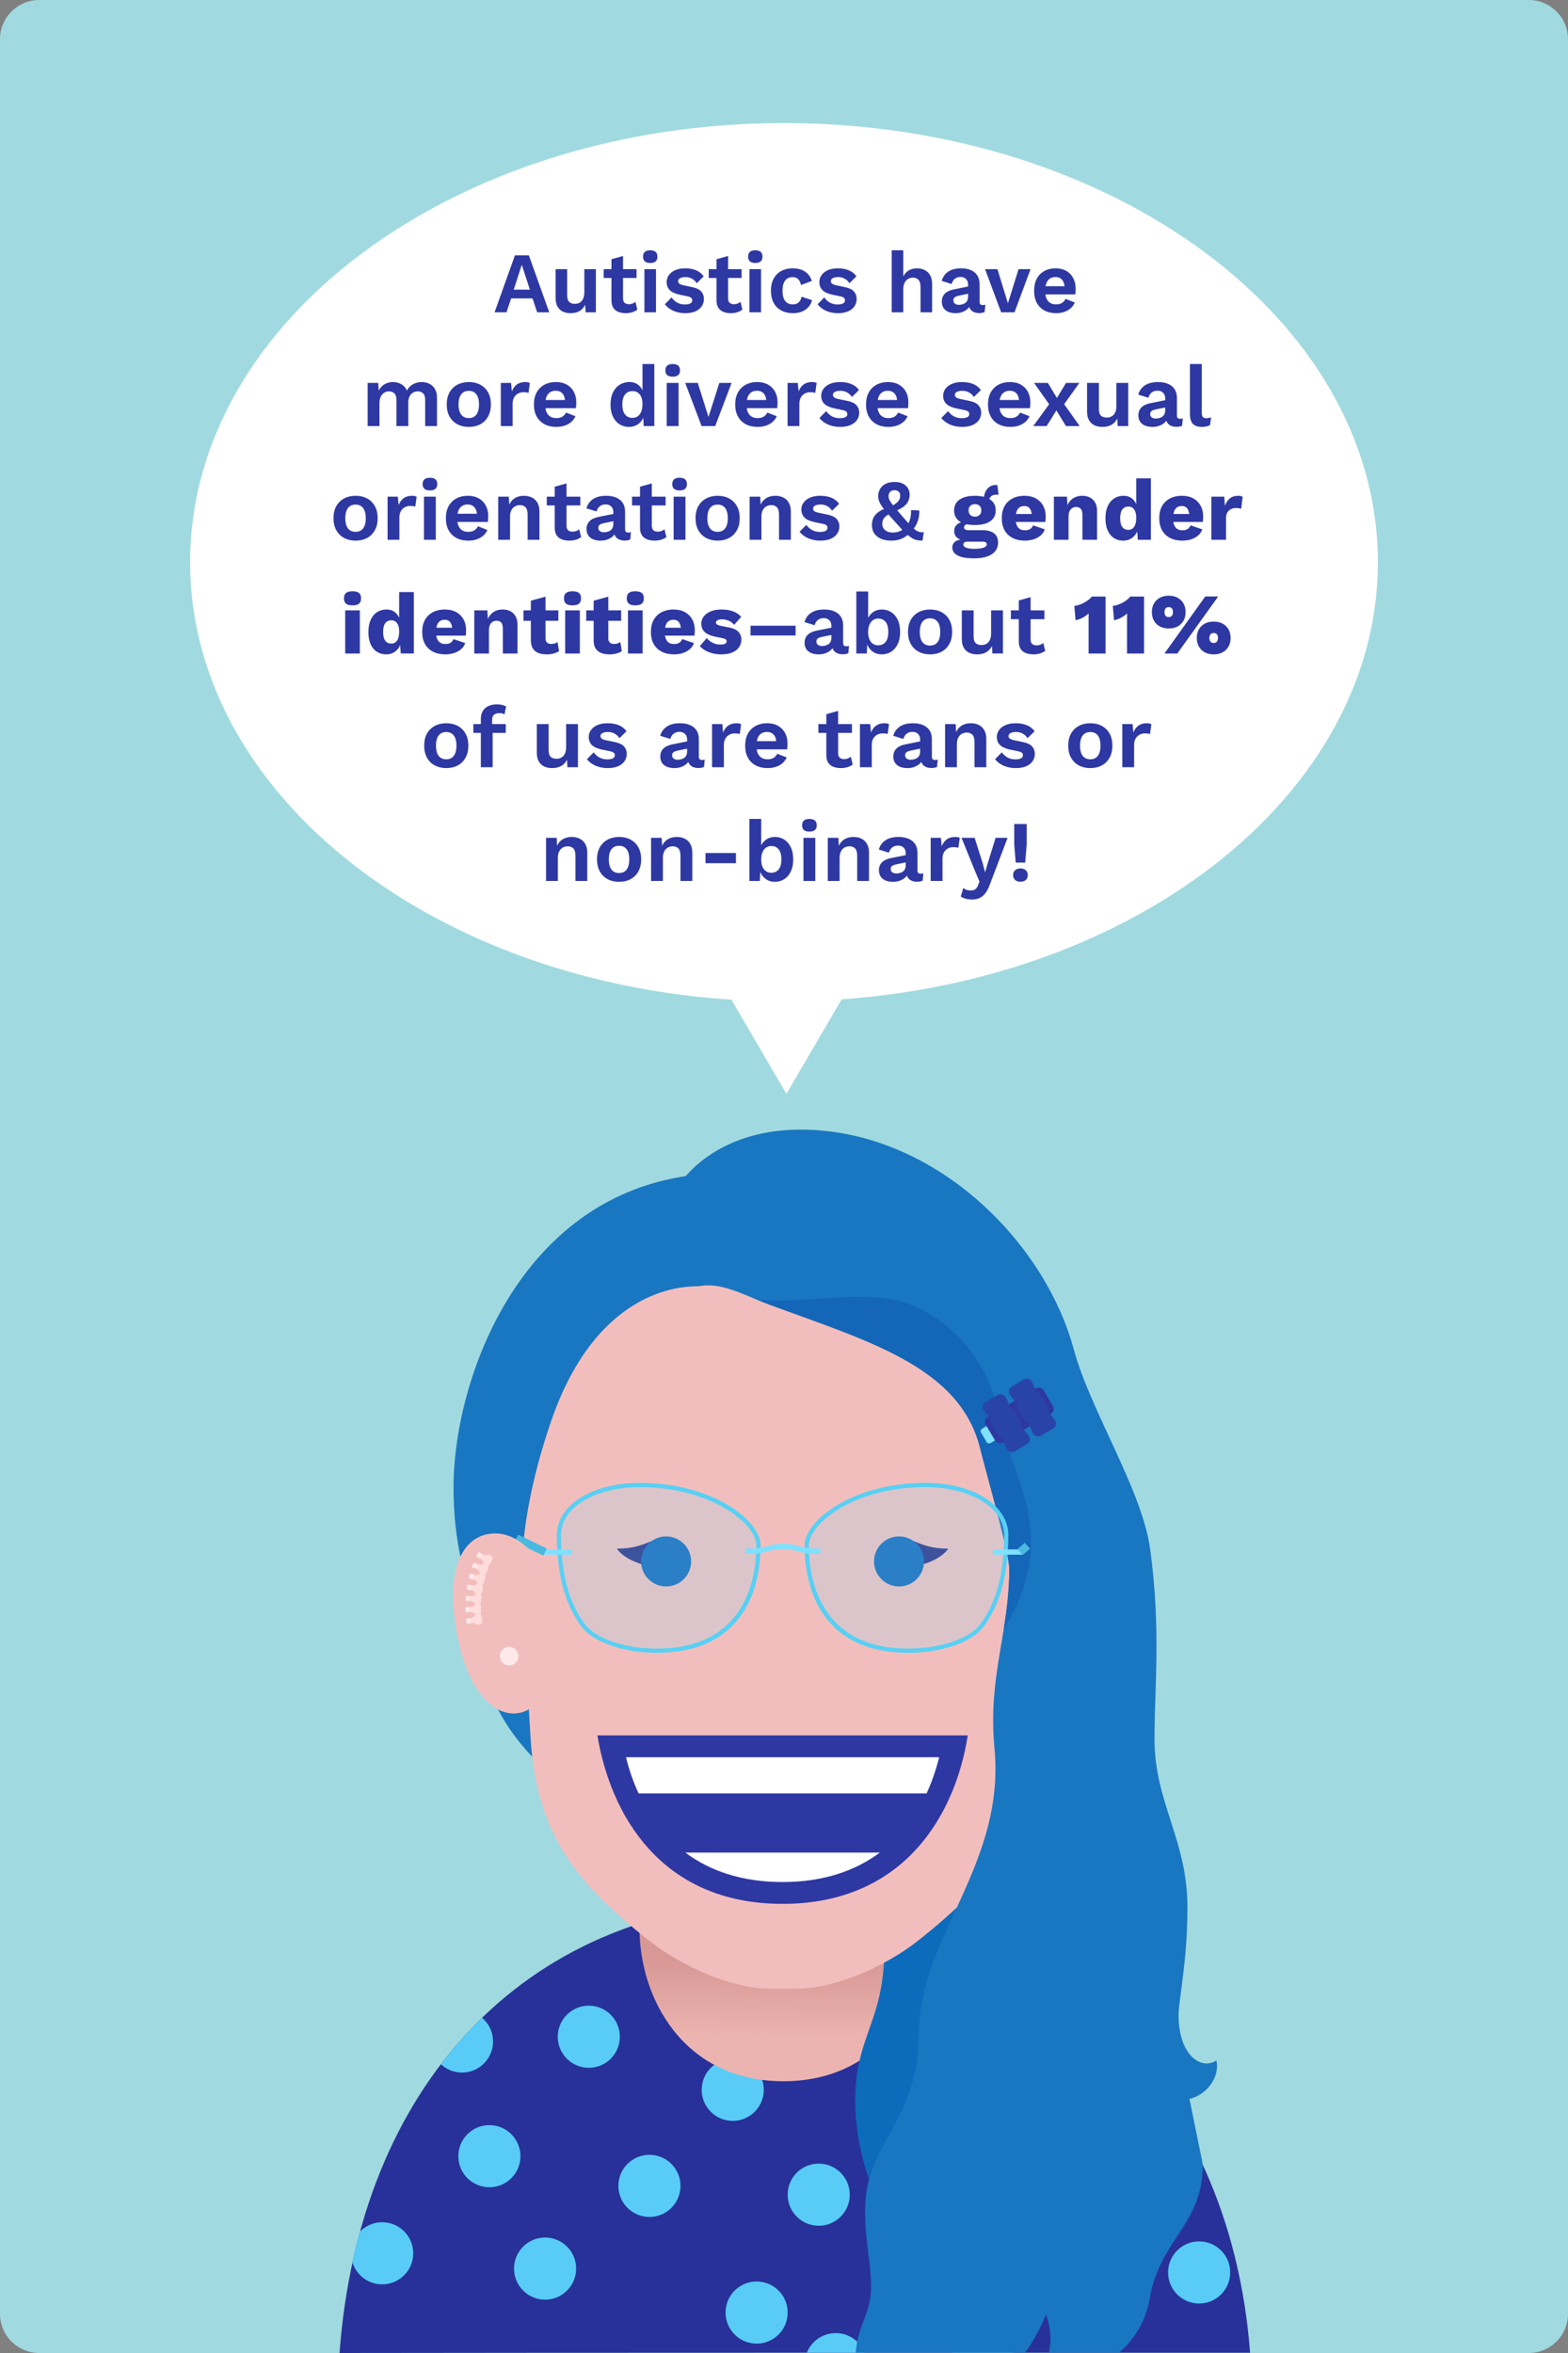 <?xml version="1.0" encoding="UTF-8"?>
<svg xmlns="http://www.w3.org/2000/svg" xmlns:xlink="http://www.w3.org/1999/xlink" viewBox="0 0 400 600">
  <rect x="0" y="0" width="400" height="600" fill="#808080" stroke="none"/>
  <defs>
    <clipPath id="clippath">
      <path d="M195.829,484.882c-62.43,2.236-104.196,47.296-109.211,115.118,45.249-.088,200.576-.088,232.281-.063-5.143-68.033-52.693-113.081-115.273-115.071l-7.797.016Z" style="fill: #283199;"/>
    </clipPath>
    <linearGradient id="linear-gradient" x1="199.48" y1="521.083" x2="199.749" y2="499.976" gradientUnits="userSpaceOnUse">
      <stop offset=".051" stop-color="#ecb4b0"/>
      <stop offset=".837" stop-color="#db9d9a"/>
      <stop offset="1" stop-color="#d89895"/>
    </linearGradient>
  </defs>
  <g id="Background">
    <path d="M400,10v580c0,5.53-4.48,10-10,10H10C4.48,600,0,595.53 0,590V10C0,4.48,4.48,0,10,0h380c5.52,0,10,4.48,10,10Z" style="fill: #a0dae0;"/>
  </g>
  <g id="Design">
    <g>
      <g>
        <g>
          <path d="M178.259,358.531c-12.787,0-44.062,57.613-44.062,71.129s23.07,33.771,23.07,33.771c0,0-34.932-15.411-34.932-46.577,0-25.838-15.146-96.483,63.061-99.134l-7.136,40.81Z" style="fill: #1976c1;"/>
          <g>
            <g>
              <path d="M195.829,484.882c-62.43,2.236-104.196,47.296-109.211,115.118,45.249-.088,200.576-.088,232.281-.063-5.143-68.033-52.693-113.081-115.273-115.071l-7.797.016Z" style="fill: #283199;"/>
              <g style="clip-path: url(#clippath);">
                <circle cx="117.857" cy="520.567" r="7.921" style="fill: #58ccf7;"/>
                <circle cx="186.922" cy="532.888" r="7.921" style="fill: #58ccf7;"/>
                <circle cx="208.858" cy="559.632" r="7.921" style="fill: #58ccf7;"/>
                <circle cx="150.204" cy="519.356" r="7.921" style="fill: #58ccf7;"/>
                <circle cx="124.841" cy="549.815" r="7.921" style="fill: #58ccf7;"/>
                <circle cx="165.672" cy="557.387" r="7.921" style="fill: #58ccf7;"/>
                <circle cx="139.054" cy="578.477" r="7.921" style="fill: #58ccf7;"/>
                <circle cx="193.015" cy="589.688" r="7.921" style="fill: #58ccf7;"/>
                <circle cx="97.493" cy="574.576" r="7.921" style="fill: #58ccf7;"/>
                <circle cx="213.199" cy="602.844" r="7.921" style="fill: #58ccf7;"/>
                <circle cx="250.682" cy="598.5" r="7.921" style="fill: #58ccf7;"/>
                <circle cx="259.043" cy="566.939" r="7.921" style="fill: #58ccf7;"/>
                <circle cx="281.455" cy="534.142" r="7.921" style="fill: #58ccf7;"/>
                <circle cx="305.903" cy="579.461" r="7.921" style="fill: #58ccf7;"/>
              </g>
            </g>
            <path d="M236.565,491.718c0,17.555-11.203,38.985-36.712,38.985s-36.712-21.213-36.712-38.985c0-18.718,16.436-22.612,36.712-22.612s36.712,3.894,36.712,22.612Z" style="fill: url(#linear-gradient);"/>
            <path d="M224.637,483.137c4.208,31.779-6.471,32.546-6.471,52.495,0,17.819,8.912,34.388,14.97,37.979,22.338-10.654,43.021-46.772,43.021-68.142,0-33.79-13.776-75.822-13.776-75.822,0,0-40.942,29.334-37.744,53.49Z" style="fill: #0d6bbc;"/>
            <path d="M266.114,375.444c0-38.672-31.894-66.106-66.342-66.106-34.447,0-66.342,27.434-66.342,66.106,0,2.555.037,38.471,1.906,67.61,1.562,24.353,11.225,36.717,29.937,51.55,8.973,7.113,21.623,12.498,31.216,12.498h6.758c9.571,0,22.492-5.53,31.041-12.313,18.631-14.781,27.944-26.712,30.112-51.735,2.656-30.653,1.714-65.104,1.714-67.61Z" style="fill: #f2bebd;"/>
            <g>
              <path d="M246.873,442.52c-3.074,19.823-15.934,42.953-47.238,42.953-31.301-0-43.968-23.13-47.236-42.953l94.474 0Z" style="fill: #2e38a3;"/>
              <g>
                <path d="M236.371,457.31l-73.472-0c-1.355-2.932-2.416-6.032-3.209-9.225l79.892 0c-.792,3.192-1.856,6.293-3.211,9.225h0Z" style="fill: #fff;"/>
                <path d="M224.454,472.39c-6.248,4.662-14.408,7.516-24.819,7.516-10.409,0-18.568-2.854-24.817-7.516l49.636 0Z" style="fill: #fff;"/>
              </g>
            </g>
            <path d="M241.88,394.889s-2.014,3.838-11.106,4.97l1.837-7.046c3.25,1.285,5.279,2.086,9.269,2.076Z" style="fill: #2c2e85;"/>
            <path d="M157.387,394.889s2.014,3.838,11.106,4.97l-1.837-7.046c-3.25,1.285-5.279,2.086-9.269,2.076Z" style="fill: #2c2e85;"/>
            <g>
              <path d="M163.545,398.157c0,3.52,2.858,6.379,6.379,6.379,3.525,0,6.379-2.859,6.379-6.379,0-3.52-2.854-6.379-6.379-6.379-3.521,0-6.379,2.859-6.379,6.379h0Z" style="fill: #1466b8;"/>
              <path d="M222.967,398.157c0,3.52,2.854,6.379,6.377,6.379,3.523,0,6.381-2.859,6.381-6.379,0-3.52-2.858-6.379-6.381-6.379-3.523,0-6.377,2.859-6.377,6.379h0Z" style="fill: #1466b8;"/>
            </g>
            <path d="M178.259,327.974c-12.787,0-28.732,8.274-37.702,34.506-8.969,26.232-7.651,41.648-7.651,55.164s1.257,11.36,1.257,11.36c0,0-18.465-14.99-18.465-49.756,0-28.727,18.579-80.104,69.697-80.104l-7.136,28.831Z" style="fill: #1976c1;"/>
          </g>
          <path d="M301.316,507.438c-2.909,14.842,4.369,21.068,8.995,17.964,1.451,6.413-7.401,13.824-14.026,7.698l5.03-25.661Z" style="fill: #1976c1;"/>
          <path d="M306.85,551.95c0,15.36-10.98,19.01-13.57,34.21-.97,5.66-3.84,10.37-7.83,13.75h-17.87c.67-2.89.51-6.33-.73-9.729-1.32,3.159-3.04,6.609-5.37,9.729h-43.17c.47-7.45,4.22-9.85,3.89-18.07-.26-6.51-1.69-11.38-1.48-19.319.06-2.51.42-4.75.98-6.82v-.01c3.15-11.65,12.69-18.05,12.69-37.18,0-11.4,4.84-21.53,9.72-32.131l.01-.01c5.52-12.069,11.09-24.729,9.57-40.58-.3-3.17-.38-6.13-.31-8.939.19-7.811,1.57-14.511,2.67-21.41v-.01c.47-2.94.89-5.91,1.15-9.021.03-.41.06-.82.09-1.229.03-.41.06-.82.08-1.24.02-.4.04-.811.05-1.22.01-.25.02-.511.02-.771.02-.61.03-1.229.03-1.86,0-.13-.01-.27-.02-.43,0-.08-.01-.16-.02-.24-.06-.699-.21-1.63-.42-2.729v-.021c-.05-.229-.1-.46-.15-.689-.02-.07-.03-.15-.05-.22-.08-.391-.17-.801-.26-1.23-.28-1.28-.61-2.69-.99-4.18-.16-.65-.32-1.32-.5-1.99-.35-1.4-.72-2.83-1.11-4.28-.18-.71-.37-1.41-.56-2.12-.09-.35-.18-.699-.28-1.05-.1-.41-.21-.82-.33-1.22-.16-.62-.32-1.22-.48-1.82-.51-1.89-.99-3.68-1.41-5.28-.11-.42-.22-.829-.32-1.22-.21-.8-.4-1.54-.57-2.2-1.46-5.85-4.4-10.569-8.41-14.54-.89-.88-1.83-1.729-2.83-2.54-1.24-1.01-2.56-1.979-3.95-2.899-.28-.19-.56-.37-.84-.55-.57-.36-1.14-.721-1.73-1.061-9.97-5.92-22.85-10.05-35.96-14.91-1.17-.43-2.29-.89-3.38-1.34-3.29-1.359-6.31-2.7-9.31-3.279-1.77-.341-3.52-.41-5.33-.07v-.01l-2.06-9.58-.92-4.32-2.44-11.35s.64-1.15,2.07-2.801l.01-.01c3.69-4.25,12.63-11.859,29.36-11.859,33.48,0,62.01,27.909,69.64,56.039,4.2,15.521,17.44,35.881,19.48,50.881,2.81,20.55,1.11,35.199,1.11,48.46,0,16.189,8.41,25.729,8.41,42.93,0,8.81-.86,15.4-1.6,21.09-.24,1.78-.46,3.49-.64,5.13v.021c-.26,2.38-.44,4.66-.44,6.97l3.19,15.63,3.42,16.75Z" style="fill: #1976c1;"/>
          <path d="M262.979,391.862c-.45-11.266-5.758-19.499-8.377-31.939-3.367-15.992-15.798-26.425-26.728-28.495-11.313-2.143-23.515,1.211-34.978-.101v0c1.094.453,2.215.909,3.38,1.34,24.681,9.14,48.532,15.717,53.728,36.503,1.968,7.872,7.468,26.827,7.468,30.923,0,5.513-.646,10.474-1.424,15.341.001-.002,7.452-10.547,6.932-23.573Z" style="fill: #1466b8;"/>
        </g>
        <g>
          <path d="M250.667,360.622h14.007v4.24h-14.007c-.398,0-.722-.323-.722-.722v-2.797c0-.398.323-.722.722-.722Z" transform="translate(-149.493 183.016) rotate(-30.814)" style="fill: #80e0ff;"/>
          <rect x="251.444" y="357.124" width="17.183" height="7.558" rx="1.443" ry="1.443" transform="translate(-148.166 184.153) rotate(-30.814)" style="fill: #2e38a3;"/>
          <g>
            <g>
              <g>
                <path d="M254.255,362.47s-1.385.046-3.326-2.869c-.449-.675-.239-1.598.457-2.013l3.17-1.891c.696-.415,1.609-.162,1.989.555,1.631,3.074.945,4.29.945,4.29l-3.235,1.929Z" style="fill: #2944a9;"/>
                <path d="M259.144,363.315s1.385-.046,3.326,2.869c.449.675.239,1.598-.457,2.013l-3.17,1.891c-.696.415-1.609.162-1.989-.555-1.631-3.074-.945-4.29-.945-4.29l3.235-1.929Z" style="fill: #2944a9;"/>
              </g>
              <rect x="253.703" y="359.492" width="5.994" height="6.801" rx="1.186" ry="1.186" transform="translate(436.868 -43.463) rotate(59.186)" style="fill: #2944a9;"/>
            </g>
            <g>
              <g>
                <path d="M260.927,358.491s-1.385.046-3.326-2.869c-.449-.675-.239-1.598.457-2.013l3.17-1.891c.696-.415,1.609-.162,1.989.555,1.631,3.074.945,4.29.945,4.29l-3.235,1.929Z" style="fill: #2944a9;"/>
                <path d="M265.816,359.336s1.385-.046,3.326,2.869c.449.675.239,1.598-.457,2.013l-3.17,1.891c-.696.415-1.609.162-1.989-.555-1.631-3.074-.945-4.29-.945-4.29l3.235-1.929Z" style="fill: #2944a9;"/>
              </g>
              <rect x="260.374" y="355.513" width="5.994" height="6.801" rx="1.186" ry="1.186" transform="translate(436.704 -51.134) rotate(59.186)" style="fill: #2944a9;"/>
            </g>
          </g>
        </g>
      </g>
      <g>
        <g style="opacity: .2;">
          <path d="M257.221,391.371c0-7.092-8.252-13.247-21.244-13.247-18.177,0-30.719,9.402-30.719,15.991,0,12.631,5.604,27.34,26.498,27.34,8.316,0,16.22-2.687,19.146-6.638,3.357-4.535,6.319-11.32,6.319-23.446Z" style="fill: #80e0ff;"/>
          <path d="M142.051,391.371c0-7.092,8.252-13.247,21.244-13.247,18.177,0,30.719,9.402,30.719,15.991,0,12.631-5.604,27.34-26.498,27.34-8.316,0-16.22-2.687-19.146-6.638-3.357-4.535-6.319-11.32-6.319-23.446Z" style="fill: #80e0ff;"/>
        </g>
        <g>
          <path d="M235.976,379.193c11.502,0,20.175,5.235,20.175,12.178,0,9.932-1.941,17.18-6.109,22.811-2.705,3.653-10.224,6.204-18.286,6.204-22.951,0-25.429-18.372-25.429-26.271,0-2.94,3.146-6.687,8.015-9.545,5.908-3.468,13.591-5.377,21.635-5.377M235.976,378.124c-18.177,0-30.719,9.401-30.719,15.991,0,12.63,5.604,27.34,26.498,27.34,8.316,0,16.22-2.687,19.146-6.638,3.357-4.535,6.319-11.32,6.319-23.446,0-7.092-8.252-13.247-21.245-13.247h0Z" style="fill: #58d0f4;"/>
          <path d="M163.295,379.193c17.199,0,29.65,8.913,29.65,14.922,0,7.898-2.478,26.271-25.429,26.271-8.062,0-15.582-2.551-18.286-6.204-4.168-5.631-6.109-12.879-6.109-22.811,0-6.942,8.673-12.178,20.175-12.178M163.295,378.124c-12.993,0-21.244,6.155-21.244,13.247,0,12.126,2.962,18.911,6.319,23.446,2.925,3.951,10.83,6.638,19.146,6.638,20.894,0,26.498-14.71,26.498-27.34,0-6.59-12.542-15.991-30.719-15.991h0Z" style="fill: #58d0f4;"/>
        </g>
        <line x1="253.38" y1="395.763" x2="260.696" y2="395.763" style="fill: none; stroke: #80e0ff; stroke-miterlimit: 10; stroke-width: 1.354px;"/>
        <line x1="260.229" y1="395.763" x2="262.091" y2="394.149" style="fill: none; stroke: #49b9e0; stroke-miterlimit: 10; stroke-width: 2.031px;"/>
        <line x1="145.891" y1="395.763" x2="138.575" y2="395.763" style="fill: none; stroke: #80e0ff; stroke-miterlimit: 10; stroke-width: 1.354px;"/>
        <line x1="139.042" y1="395.763" x2="131.719" y2="392.243" style="fill: none; stroke: #49b9e0; stroke-miterlimit: 10; stroke-width: 2.031px;"/>
        <path d="M190.142,395.526c5.841.203,5.28-1.184,9.561-1.184s3.753,1.347,9.561,1.184" style="fill: none; stroke: #80e0ff; stroke-miterlimit: 10; stroke-width: 1.354px;"/>
      </g>
      <g>
        <path d="M142.522,415.565c0,12.143-4.499,21.36-11.467,21.36-8.008,0-14.409-11.645-15.392-27.74-.656-10.738,3.045-18.165,10.741-18.165,8.153,0,16.118,10.986,16.118,24.544Z" style="fill: #f2bebd;"/>
        <circle cx="129.877" cy="422.301" r="2.37" style="fill: #ffe9e9;"/>
        <g>
          <g>
            <path d="M121.873,397.009c.161-.33.334-.657.518-.981,0,0,.772.33,1.319.527.287.098.741-.324,1.179-.034.408.264.498.322.498.322.313.206.439.495.242.83-.208.347-.394.72-.579,1.093-.171.366-.491.428-.831.281,0,0-.099-.043-.543-.239-.487-.211-.382-.815-.627-1.004-.527-.401-1.176-.794-1.176-.794Z" style="fill: #fdd;"/>
            <path d="M122.525,397.162l.357-.68c.074-.129.037-.29-.083-.36l-.46-.265c-.12-.07-.283-.015-.362.123l-.377.718c-.07.14-.024.302.101.363l.477.232c.125.06.28.002.346-.13Z" style="fill: #ffe9e9;"/>
          </g>
          <g>
            <path d="M120.758,399.7c.116-.34.243-.678.376-1.015,0,0,.809.222,1.379.338.299.057.684-.43,1.163-.215.445.196.543.239.543.239.342.153.506.427.353.807-.161.393-.308.797-.446,1.204-.133.393-.44.498-.797.387,0,0-.103-.032-.567-.176-.502-.153-.477-.77-.738-.925-.573-.334-1.266-.643-1.266-.643Z" style="fill: #fdd;"/>
            <path d="M121.423,399.773l.262-.709c.054-.136-.006-.288-.136-.34l-.492-.197c-.129-.052-.28.021-.337.163l-.273.739c-.049.144.018.296.149.341l.502.172c.132.045.277-.03.325-.168Z" style="fill: #ffe9e9;"/>
          </g>
          <g>
            <path d="M119.954,402.46l.267-1.037s.826.136,1.407.19c.309.027.629-.503,1.134-.344.464.144.567.176.567.176.354.111.552.372.436.773-.119.417-.226.838-.327,1.262-.09.41-.393.543-.758.467,0,0-.105-.022-.581-.122-.514-.105-.543-.721-.824-.851-.601-.276-1.322-.514-1.322-.514Z" style="fill: #fdd;"/>
            <path d="M120.624,402.467l.188-.728c.038-.14-.041-.285-.174-.322l-.511-.144c-.135-.038-.275.049-.314.195l-.194.753c-.036.146.045.29.181.322l.516.122c.136.032.273-.057.308-.198Z" style="fill: #ffe9e9;"/>
          </g>
          <g>
            <path d="M119.413,405.265l.173-1.053s.835.061,1.417.061c.31-.001.583-.559,1.097-.448.475.1.581.122.581.122.364.077.588.321.506.733-.079.43-.15.861-.213,1.294-.054.417-.344.576-.714.533,0,0-.107-.013-.589-.07-.522-.06-.605-.671-.895-.776-.624-.222-1.362-.395-1.362-.395Z" style="fill: #fdd;"/>
            <path d="M120.081,405.214l.122-.74c.025-.143-.066-.279-.203-.304l-.522-.096c-.137-.026-.269.073-.295.221l-.125.764c-.023.148.071.284.209.304l.525.076c.138.02.267-.08.289-.223Z" style="fill: #ffe9e9;"/>
          </g>
          <g>
            <path d="M119.122,408.112l.079-1.068s.838-.014,1.417-.064c.308-.029.532-.608,1.053-.543.482.058.589.07.589.07.37.045.614.268.568.685-.04.434-.074.867-.094,1.3-.019.417-.29.601-.661.593,0,0-.108-.003-.593-.015-.529-.01-.665-.61-.964-.688-.644-.164-1.394-.27-1.394-.27Z" style="fill: #fdd;"/>
            <path d="M119.783,408l.055-.75c.012-.144-.09-.272-.228-.286l-.528-.05c-.139-.013-.261.097-.274.247l-.057.775c-.01.15.095.278.235.285l.53.027c.138.007.259-.105.268-.25Z" style="fill: #ffe9e9;"/>
          </g>
          <g>
            <path d="M119.11,410.997c-.018-.361-.03-.722-.031-1.082,0,0,.833-.097,1.405-.204.299-.059.471-.656.996-.641.485.012.593.015.593.015.374.01.631.208.632.622.001.43.01.859.037,1.284.023.409-.22.616-.593.652,0,0-.107.01-.591.053-.523.05-.733-.53-1.033-.576-.656-.095-1.415-.122-1.415-.122Z" style="fill: #fdd;"/>
            <path d="M119.753,410.815l-.021-.756c-.001-.146-.114-.264-.254-.263l-.53.002c-.139 0-.252.124-.251.276l.022.787c.008.153.128.271.267.263l.53-.029c.139-.008.245-.133.237-.279Z" style="fill: #ffe9e9;"/>
          </g>
          <g>
            <path d="M119.452,413.917c-.07-.366-.13-.731-.177-1.095,0,0,.814-.201,1.368-.376.296-.096.387-.707.916-.751.484-.043.591-.053.591-.053.37-.031.653.13.697.532.056.413.113.826.199,1.221.079.381-.132.614-.495.709,0,0-.104.027-.575.146-.507.134-.803-.405-1.105-.41-.663 0-1.419.077-1.419.077Z" style="fill: #fdd;"/>
            <path d="M120.062,413.644l-.12-.758c-.02-.146-.148-.251-.287-.234l-.526.067c-.138.017-.233.156-.212.311l.127.801c.031.156.167.26.303.232l.52-.104c.137-.028.223-.169.194-.315Z" style="fill: #ffe9e9;"/>
          </g>
        </g>
      </g>
    </g>
  </g>
  <g id="Design_top" data-name="Design top">
    <g>
      <path d="M351.5,143.365c0,61.843-67.829,111.978-151.499,111.978-83.667,0-151.501-50.135-151.501-111.978,0-61.843,67.834-111.978,151.501-111.978,83.67,0,151.499,50.135,151.499,111.978Z" style="fill: #fff;"/>
      <polygon points="230.635 227.583 200.62 278.923 170.604 227.583 230.635 227.583" style="fill: #fff;"/>
    </g>
  </g>
  <g id="Text">
    <g>
      <rect x="57.027" y="63.82" width="287.186" height="166.006" style="fill: none;"/>
      <path d="M140.114,79.64h-3.083l-1.186-3.541h-5.455l-1.186,3.541h-3.04l5.196-14.52h3.557l5.196,14.52ZM131.059,73.854h4.117l-2.069-6.336-2.048,6.336Z" style="fill: #2e38a3;"/>
      <path d="M145.547,79.86c-.719,0-1.365-.132-1.94-.396-.575-.264-1.031-.686-1.369-1.265s-.507-1.331-.507-2.255v-7.305h2.954v6.578c0,.852.173,1.441.518,1.771s.841.495,1.487.495c.302,0,.597-.056.884-.165.288-.11.543-.282.766-.518.223-.234.399-.539.528-.912.129-.375.194-.818.194-1.332v-5.918h2.953v11h-2.63l-.108-1.913c-.359.733-.852,1.272-1.477,1.616-.625.345-1.376.518-2.253.518Z" style="fill: #2e38a3;"/>
      <path d="M162.386,68.64v2.244h-8.387v-2.244h8.387ZM158.936,65.274v10.779c0,.528.133.913.399,1.155.266.242.628.363,1.089.363.358,0,.675-.056.948-.165.272-.11.518-.26.733-.451l.474,2.002c-.345.279-.775.499-1.293.66s-1.064.242-1.639.242c-.719,0-1.355-.11-1.908-.33-.554-.22-.984-.572-1.294-1.057-.309-.483-.463-1.129-.463-1.936v-10.428l2.953-.836Z" style="fill: #2e38a3;"/>
      <path d="M165.878,67.056c-.618,0-1.078-.135-1.38-.406s-.453-.671-.453-1.199c0-.543.151-.949.453-1.221s.762-.407,1.38-.407,1.078.136,1.38.407.453.678.453,1.221c0,.528-.151.928-.453,1.199s-.762.406-1.38.406ZM167.344,68.64v11h-2.953v-11h2.953Z" style="fill: #2e38a3;"/>
      <path d="M174.783,79.86c-1.093,0-2.088-.198-2.986-.594-.898-.396-1.628-.954-2.188-1.673l1.704-1.76c.345.528.805.961,1.38,1.298.574.338,1.257.506,2.048.506.561,0,1.01-.084,1.348-.253.337-.168.507-.436.507-.803,0-.234-.079-.437-.237-.604-.158-.169-.475-.305-.949-.407l-1.897-.396c-1.25-.264-2.138-.663-2.662-1.198-.525-.535-.787-1.229-.787-2.079,0-.602.176-1.166.528-1.694.352-.528.88-.957,1.585-1.287.704-.33,1.581-.495,2.63-.495,1.078,0,2.016.173,2.813.518s1.427.854,1.887,1.528l-1.768,1.761c-.316-.514-.73-.906-1.24-1.178-.51-.271-1.046-.407-1.606-.407-.402,0-.747.045-1.034.133-.288.088-.504.209-.647.362-.144.154-.215.349-.215.583,0,.235.1.438.302.605.201.169.567.312,1.1.429l2.199.462c1.063.221,1.825.591,2.285,1.111s.689,1.147.689,1.881c0,.704-.183,1.331-.55,1.881-.366.551-.905.983-1.617,1.298-.711.315-1.584.474-2.619.474Z" style="fill: #2e38a3;"/>
      <path d="M189.185,68.64v2.244h-8.387v-2.244h8.387ZM185.735,65.274v10.779c0,.528.133.913.399,1.155.266.242.628.363,1.089.363.358,0,.675-.056.948-.165.272-.11.518-.26.733-.451l.474,2.002c-.345.279-.775.499-1.293.66s-1.064.242-1.639.242c-.719,0-1.355-.11-1.908-.33-.554-.22-.984-.572-1.294-1.057-.309-.483-.463-1.129-.463-1.936v-10.428l2.953-.836Z" style="fill: #2e38a3;"/>
      <path d="M192.677,67.056c-.618,0-1.078-.135-1.38-.406s-.453-.671-.453-1.199c0-.543.151-.949.453-1.221s.762-.407,1.38-.407,1.078.136,1.38.407.453.678.453,1.221c0,.528-.151.928-.453,1.199s-.762.406-1.38.406ZM194.143,68.64v11h-2.953v-11h2.953Z" style="fill: #2e38a3;"/>
      <path d="M202.163,68.42c.963,0,1.779.144,2.447.429.668.286,1.207.676,1.617,1.166.409.492.7,1.038.873,1.64l-2.76,1.012c-.144-.66-.388-1.158-.733-1.496-.345-.337-.812-.506-1.401-.506-.546,0-1.013.129-1.401.385-.388.257-.683.646-.884,1.166-.201.521-.302,1.17-.302,1.947s.104,1.423.312,1.937c.208.513.51.895.905,1.144s.859.374,1.391.374c.432,0,.798-.077,1.1-.231.302-.153.55-.377.744-.671.194-.293.327-.645.398-1.056l2.674.88c-.158.66-.453,1.239-.884,1.738-.432.498-.984.888-1.66,1.166s-1.459.418-2.351.418c-1.106,0-2.084-.228-2.932-.683-.849-.454-1.502-1.106-1.962-1.958-.46-.85-.69-1.877-.69-3.08,0-1.202.23-2.229.69-3.079s1.106-1.504,1.94-1.958c.833-.455,1.789-.683,2.867-.683Z" style="fill: #2e38a3;"/>
      <path d="M213.742,79.86c-1.093,0-2.088-.198-2.986-.594-.898-.396-1.628-.954-2.188-1.673l1.704-1.76c.345.528.805.961,1.38,1.298.574.338,1.257.506,2.048.506.561,0,1.01-.084,1.348-.253.337-.168.507-.436.507-.803,0-.234-.079-.437-.237-.604-.158-.169-.475-.305-.949-.407l-1.897-.396c-1.25-.264-2.138-.663-2.662-1.198-.525-.535-.787-1.229-.787-2.079,0-.602.176-1.166.528-1.694.352-.528.88-.957,1.585-1.287.704-.33,1.581-.495,2.63-.495,1.078,0,2.016.173,2.813.518s1.427.854,1.887,1.528l-1.768,1.761c-.316-.514-.73-.906-1.24-1.178-.51-.271-1.046-.407-1.606-.407-.402,0-.747.045-1.034.133-.288.088-.504.209-.647.362-.144.154-.215.349-.215.583,0,.235.1.438.302.605.201.169.567.312,1.1.429l2.199.462c1.063.221,1.825.591,2.285,1.111s.689,1.147.689,1.881c0,.704-.183,1.331-.55,1.881-.366.551-.905.983-1.617,1.298-.711.315-1.584.474-2.619.474Z" style="fill: #2e38a3;"/>
      <path d="M227.476,79.64v-15.817h2.953v6.688c.345-.704.819-1.228,1.423-1.572s1.286-.518,2.049-.518c.747,0,1.412.147,1.994.44s1.042.736,1.38,1.331c.337.594.507,1.338.507,2.232v7.216h-2.954v-6.336c0-.953-.18-1.609-.539-1.969s-.819-.539-1.38-.539c-.417,0-.815.1-1.196.297-.381.198-.69.521-.928.969-.236.447-.355,1.037-.355,1.771v5.808h-2.953Z" style="fill: #2e38a3;"/>
      <path d="M246.966,72.622c0-.631-.177-1.122-.528-1.474-.353-.353-.816-.528-1.391-.528-.532,0-.999.14-1.401.418-.403.279-.697.741-.884,1.386l-2.523-.792c.245-.968.78-1.745,1.606-2.332.826-.586,1.937-.88,3.331-.88.949,0,1.775.15,2.479.451s1.254.752,1.649,1.353c.396.602.593,1.357.593,2.267v4.466c0,.558.259.836.776.836.244,0,.475-.036.689-.109l-.172,1.869c-.374.19-.841.286-1.401.286-.504,0-.956-.088-1.358-.264s-.719-.443-.948-.803c-.23-.359-.346-.811-.346-1.354v-.088l.518-.088c-.086.558-.323,1.03-.711,1.419-.389.389-.859.686-1.413.891-.553.205-1.124.309-1.714.309-.732,0-1.365-.114-1.896-.341-.532-.228-.942-.562-1.229-1.001-.287-.44-.431-.982-.431-1.629,0-.82.258-1.492.775-2.013s1.258-.876,2.221-1.066l4.054-.837-.021,1.87-2.587.528c-.489.103-.859.238-1.11.407-.252.169-.378.443-.378.825,0,.366.133.646.399.836.266.19.585.286.959.286.302,0,.597-.037.884-.11s.546-.19.776-.352c.229-.162.409-.382.539-.66.129-.279.194-.616.194-1.013v-2.97Z" style="fill: #2e38a3;"/>
      <path d="M259.836,68.64h3.062l-4.097,11h-3.406l-4.097-11h3.148l2.673,8.69,2.717-8.69Z" style="fill: #2e38a3;"/>
      <path d="M269.409,79.86c-1.136,0-2.124-.228-2.965-.683-.841-.454-1.491-1.106-1.951-1.958-.46-.85-.69-1.877-.69-3.08,0-1.202.23-2.229.69-3.079s1.103-1.504,1.93-1.958c.826-.455,1.771-.683,2.835-.683,1.092,0,2.02.224,2.781.671.762.448,1.344,1.057,1.746,1.826.402.771.604,1.646.604,2.629,0,.294-.007.572-.021.836-.014.265-.036.499-.064.704h-8.603v-2.09h7.309l-1.423.528c0-.924-.204-1.636-.614-2.135-.409-.498-.988-.748-1.735-.748-.547,0-1.018.133-1.412.396-.396.264-.693.656-.895,1.177-.202.521-.302,1.177-.302,1.97,0,.777.11,1.419.334,1.925.223.506.539.884.948,1.133.41.249.902.374,1.477.374.633,0,1.144-.125,1.531-.374s.689-.594.905-1.034l2.351.924c-.23.572-.579,1.063-1.046,1.475-.468.41-1.021.723-1.66.935-.64.213-1.326.319-2.059.319Z" style="fill: #2e38a3;"/>
      <path d="M93.789,108.64v-11h2.706l.11,1.98c.366-.733.868-1.283,1.507-1.65.638-.366,1.345-.55,2.123-.55.792,0,1.507.184,2.145.55.639.367,1.118.91,1.441,1.629.234-.484.55-.888.945-1.211.396-.322.837-.564,1.32-.726.484-.161.976-.242,1.475-.242.718,0,1.375.147,1.969.44s1.066.733,1.419,1.32c.352.586.528,1.334.528,2.243v7.216h-3.015v-6.621c0-.807-.176-1.379-.527-1.717-.353-.337-.808-.506-1.364-.506-.44,0-.848.11-1.222.33-.373.221-.667.547-.88.979s-.318.972-.318,1.616v5.918h-3.015v-6.621c0-.807-.18-1.379-.539-1.717-.359-.337-.817-.506-1.375-.506-.381,0-.759.104-1.133.309s-.682.527-.924.968c-.242.439-.363,1.02-.363,1.738v5.829h-3.014Z" style="fill: #2e38a3;"/>
      <path d="M119.595,97.42c1.115,0,2.094.228,2.938.683.843.454,1.503,1.107,1.979,1.958s.716,1.877.716,3.079c0,1.188-.239,2.212-.716,3.069-.477.858-1.137,1.515-1.979,1.969-.844.455-1.822.683-2.938.683-1.1,0-2.075-.228-2.926-.683-.851-.454-1.515-1.11-1.991-1.969-.477-.857-.715-1.881-.715-3.069,0-1.202.238-2.229.715-3.079s1.141-1.504,1.991-1.958c.851-.455,1.826-.683,2.926-.683ZM119.595,99.664c-.558,0-1.03.129-1.419.385-.389.257-.686.642-.891,1.155-.206.514-.308,1.159-.308,1.936,0,.778.102,1.423.308,1.937.205.514.502.898.891,1.155s.861.385,1.419.385c.543,0,1.009-.128,1.397-.385s.686-.642.891-1.155.309-1.158.309-1.937c0-.776-.104-1.422-.309-1.936s-.502-.898-.891-1.155c-.389-.256-.854-.385-1.397-.385Z" style="fill: #2e38a3;"/>
      <path d="M127.757,108.64v-11h2.618l.198,2.156c.293-.762.722-1.349,1.286-1.76.564-.41,1.272-.616,2.123-.616.25,0,.477.022.683.066.205.044.374.103.506.176l-.352,2.53c-.147-.059-.327-.103-.539-.132-.213-.029-.488-.044-.825-.044-.44,0-.866.106-1.276.318-.41.213-.748.536-1.012.968-.264.434-.396.979-.396,1.64v5.697h-3.014Z" style="fill: #2e38a3;"/>
      <path d="M141.926,108.86c-1.159,0-2.167-.228-3.025-.683-.858-.454-1.521-1.106-1.991-1.958-.47-.85-.704-1.877-.704-3.08,0-1.202.234-2.229.704-3.079s1.126-1.504,1.969-1.958c.844-.455,1.808-.683,2.894-.683,1.114,0,2.061.224,2.838.671.777.448,1.371,1.057,1.782,1.826.41.771.615,1.646.615,2.629,0,.294-.007.572-.021.836-.015.265-.037.499-.066.704h-8.777v-2.09h7.458l-1.452.528c0-.924-.209-1.636-.627-2.135-.418-.498-1.009-.748-1.771-.748-.558,0-1.037.133-1.44.396-.404.264-.708.656-.913,1.177-.206.521-.309,1.177-.309,1.97,0,.777.114,1.419.342,1.925.227.506.55.884.968,1.133s.92.374,1.507.374c.646,0,1.166-.125,1.562-.374.396-.249.704-.594.925-1.034l2.397.924c-.234.572-.591,1.063-1.066,1.475-.478.41-1.042.723-1.694.935-.653.213-1.354.319-2.101.319Z" style="fill: #2e38a3;"/>
      <path d="M160.45,108.86c-.91,0-1.72-.228-2.432-.683-.711-.454-1.269-1.106-1.672-1.958-.403-.85-.604-1.869-.604-3.058,0-1.217.212-2.255.638-3.113.426-.857,1.001-1.51,1.728-1.958.726-.447,1.543-.671,2.452-.671.969,0,1.768.279,2.398.836.631.558,1.041,1.276,1.232,2.156l-.286.353v-7.942h3.014v15.817h-2.706l-.198-3.344.374.176c-.103.69-.337,1.287-.704,1.793-.366.507-.828.899-1.386,1.178s-1.174.418-1.848.418ZM161.33,106.55c.528,0,.982-.135,1.364-.406.381-.271.678-.672.891-1.199.213-.528.319-1.158.319-1.893,0-.703-.104-1.301-.309-1.793-.205-.491-.498-.869-.88-1.133s-.828-.396-1.342-.396c-.821,0-1.463.289-1.925.868-.462.58-.693,1.427-.693,2.541,0,1.115.228,1.962.683,2.541.454.58,1.085.869,1.892.869Z" style="fill: #2e38a3;"/>
      <path d="M171.604,96.056c-.63,0-1.1-.135-1.407-.406-.309-.271-.462-.671-.462-1.199,0-.543.153-.949.462-1.221.308-.271.777-.407,1.407-.407.631,0,1.101.136,1.408.407.309.271.462.678.462,1.221,0,.528-.153.928-.462,1.199-.308.271-.777.406-1.408.406ZM173.1,97.64v11h-3.014v-11h3.014Z" style="fill: #2e38a3;"/>
      <path d="M183.506,97.64h3.124l-4.18,11h-3.477l-4.18-11h3.212l2.729,8.69,2.771-8.69Z" style="fill: #2e38a3;"/>
      <path d="M193.275,108.86c-1.159,0-2.167-.228-3.025-.683-.858-.454-1.521-1.106-1.991-1.958-.47-.85-.704-1.877-.704-3.08,0-1.202.234-2.229.704-3.079s1.126-1.504,1.969-1.958c.844-.455,1.808-.683,2.894-.683,1.114,0,2.061.224,2.838.671.777.448,1.371,1.057,1.782,1.826.41.771.615,1.646.615,2.629,0,.294-.007.572-.021.836-.015.265-.037.499-.066.704h-8.777v-2.09h7.458l-1.452.528c0-.924-.209-1.636-.627-2.135-.418-.498-1.009-.748-1.771-.748-.558,0-1.037.133-1.44.396-.404.264-.708.656-.913,1.177-.206.521-.309,1.177-.309,1.97,0,.777.114,1.419.342,1.925.227.506.55.884.968,1.133s.92.374,1.507.374c.646,0,1.166-.125,1.562-.374.396-.249.704-.594.925-1.034l2.397.924c-.234.572-.591,1.063-1.066,1.475-.478.41-1.042.723-1.694.935-.653.213-1.354.319-2.101.319Z" style="fill: #2e38a3;"/>
      <path d="M200.908,108.64v-11h2.618l.198,2.156c.293-.762.722-1.349,1.286-1.76.564-.41,1.272-.616,2.123-.616.25,0,.477.022.683.066.205.044.374.103.506.176l-.352,2.53c-.147-.059-.327-.103-.539-.132-.213-.029-.488-.044-.825-.044-.44,0-.866.106-1.276.318-.41.213-.748.536-1.012.968-.264.434-.396.979-.396,1.64v5.697h-3.014Z" style="fill: #2e38a3;"/>
      <path d="M214.307,108.86c-1.115,0-2.131-.198-3.048-.594-.916-.396-1.66-.954-2.232-1.673l1.738-1.76c.352.528.821.961,1.407,1.298.587.338,1.283.506,2.091.506.571,0,1.03-.084,1.375-.253.344-.168.517-.436.517-.803,0-.234-.081-.437-.242-.604-.161-.169-.483-.305-.968-.407l-1.937-.396c-1.275-.264-2.182-.663-2.717-1.198s-.803-1.229-.803-2.079c0-.602.18-1.166.539-1.694s.898-.957,1.617-1.287c.718-.33,1.613-.495,2.684-.495,1.101,0,2.058.173,2.871.518.814.345,1.455.854,1.925,1.528l-1.804,1.761c-.323-.514-.744-.906-1.265-1.178-.521-.271-1.067-.407-1.64-.407-.41,0-.763.045-1.056.133-.294.088-.514.209-.66.362-.146.154-.22.349-.22.583,0,.235.103.438.308.605.205.169.579.312,1.122.429l2.244.462c1.085.221,1.862.591,2.332,1.111.469.521.704,1.147.704,1.881,0,.704-.188,1.331-.562,1.881-.374.551-.924.983-1.649,1.298-.727.315-1.617.474-2.673.474Z" style="fill: #2e38a3;"/>
      <path d="M226.649,108.86c-1.159,0-2.167-.228-3.025-.683-.858-.454-1.521-1.106-1.991-1.958-.47-.85-.704-1.877-.704-3.08,0-1.202.234-2.229.704-3.079s1.126-1.504,1.969-1.958c.844-.455,1.808-.683,2.894-.683,1.114,0,2.061.224,2.838.671.777.448,1.371,1.057,1.782,1.826.41.771.615,1.646.615,2.629,0,.294-.007.572-.021.836-.015.265-.037.499-.066.704h-8.777v-2.09h7.458l-1.452.528c0-.924-.209-1.636-.627-2.135-.418-.498-1.009-.748-1.771-.748-.558,0-1.037.133-1.44.396-.404.264-.708.656-.913,1.177-.206.521-.309,1.177-.309,1.97,0,.777.114,1.419.342,1.925.227.506.55.884.968,1.133s.92.374,1.507.374c.646,0,1.166-.125,1.562-.374.396-.249.704-.594.925-1.034l2.397.924c-.234.572-.591,1.063-1.066,1.475-.478.41-1.042.723-1.694.935-.653.213-1.354.319-2.101.319Z" style="fill: #2e38a3;"/>
      <path d="M245.415,108.86c-1.115,0-2.131-.198-3.048-.594-.916-.396-1.66-.954-2.232-1.673l1.738-1.76c.352.528.821.961,1.407,1.298.587.338,1.283.506,2.091.506.571,0,1.03-.084,1.375-.253.344-.168.517-.436.517-.803,0-.234-.081-.437-.242-.604-.161-.169-.483-.305-.968-.407l-1.937-.396c-1.275-.264-2.182-.663-2.717-1.198s-.803-1.229-.803-2.079c0-.602.18-1.166.539-1.694s.898-.957,1.617-1.287c.718-.33,1.613-.495,2.684-.495,1.101,0,2.058.173,2.871.518.814.345,1.455.854,1.925,1.528l-1.804,1.761c-.323-.514-.744-.906-1.265-1.178-.521-.271-1.067-.407-1.64-.407-.41,0-.763.045-1.056.133-.294.088-.514.209-.66.362-.146.154-.22.349-.22.583,0,.235.103.438.308.605.205.169.579.312,1.122.429l2.244.462c1.085.221,1.862.591,2.332,1.111.469.521.704,1.147.704,1.881,0,.704-.188,1.331-.562,1.881-.374.551-.924.983-1.649,1.298-.727.315-1.617.474-2.673.474Z" style="fill: #2e38a3;"/>
      <path d="M257.757,108.86c-1.159,0-2.167-.228-3.025-.683-.858-.454-1.521-1.106-1.991-1.958-.47-.85-.704-1.877-.704-3.08,0-1.202.234-2.229.704-3.079s1.126-1.504,1.969-1.958c.844-.455,1.808-.683,2.894-.683,1.114,0,2.061.224,2.838.671.777.448,1.371,1.057,1.782,1.826.41.771.615,1.646.615,2.629,0,.294-.007.572-.021.836-.015.265-.037.499-.066.704h-8.777v-2.09h7.458l-1.452.528c0-.924-.209-1.636-.627-2.135-.418-.498-1.009-.748-1.771-.748-.558,0-1.037.133-1.44.396-.404.264-.708.656-.913,1.177-.206.521-.309,1.177-.309,1.97,0,.777.114,1.419.342,1.925.227.506.55.884.968,1.133s.92.374,1.507.374c.646,0,1.166-.125,1.562-.374.396-.249.704-.594.925-1.034l2.397.924c-.234.572-.591,1.063-1.066,1.475-.478.41-1.042.723-1.694.935-.653.213-1.354.319-2.101.319Z" style="fill: #2e38a3;"/>
      <path d="M275.358,97.64l-4.246,5.918-.902-.065-3.212,5.147h-3.41l4.555-6.248.857.11,2.948-4.862h3.41ZM267.306,97.64l2.903,4.818.814-.021,4.399,6.203h-3.497l-3.015-4.928-.88-.088-4.246-5.984h3.521Z" style="fill: #2e38a3;"/>
      <path d="M281.209,108.86c-.733,0-1.394-.132-1.98-.396-.586-.264-1.052-.686-1.396-1.265s-.518-1.331-.518-2.255v-7.305h3.015v6.578c0,.852.176,1.441.527,1.771.353.33.858.495,1.519.495.308,0,.608-.056.902-.165.293-.11.553-.282.78-.518.228-.234.407-.539.539-.912.132-.375.198-.818.198-1.332v-5.918h3.014v11h-2.684l-.11-1.913c-.366.733-.869,1.272-1.507,1.616-.638.345-1.404.518-2.299.518Z" style="fill: #2e38a3;"/>
      <path d="M297.246,101.622c0-.631-.18-1.122-.538-1.474-.36-.353-.833-.528-1.419-.528-.543,0-1.021.14-1.431.418-.41.279-.711.741-.901,1.386l-2.574-.792c.249-.968.795-1.745,1.639-2.332.844-.586,1.977-.88,3.399-.88.968,0,1.811.15,2.529.451s1.28.752,1.684,1.353c.403.602.604,1.357.604,2.267v4.466c0,.558.265.836.792.836.25,0,.484-.036.704-.109l-.176,1.869c-.382.19-.858.286-1.43.286-.514,0-.976-.088-1.387-.264-.41-.176-.733-.443-.968-.803s-.352-.811-.352-1.354v-.088l.527-.088c-.088.558-.33,1.03-.726,1.419-.396.389-.877.686-1.441.891s-1.147.309-1.749.309c-.748,0-1.394-.114-1.936-.341-.543-.228-.961-.562-1.254-1.001-.294-.44-.44-.982-.44-1.629,0-.82.265-1.492.792-2.013.528-.521,1.283-.876,2.267-1.066l4.136-.837-.022,1.87-2.64.528c-.499.103-.877.238-1.133.407-.257.169-.385.443-.385.825,0,.366.135.646.406.836s.598.286.979.286c.308,0,.608-.037.902-.11.293-.073.557-.19.792-.352.234-.162.418-.382.55-.66.132-.279.197-.616.197-1.013v-2.97Z" style="fill: #2e38a3;"/>
      <path d="M306.575,92.822v12.43c0,.514.088.873.265,1.078.176.206.469.308.88.308.249,0,.454-.018.616-.055.161-.036.366-.092.615-.165l-.264,1.98c-.25.146-.561.26-.935.341-.374.08-.745.121-1.111.121-1.071,0-1.852-.261-2.343-.781-.492-.521-.737-1.353-.737-2.497v-12.76h3.014Z" style="fill: #2e38a3;"/>
      <path d="M90.709,126.42c1.115,0,2.094.228,2.938.683.843.454,1.503,1.107,1.979,1.958s.716,1.877.716,3.079c0,1.188-.239,2.212-.716,3.069-.477.858-1.137,1.515-1.979,1.969-.844.455-1.822.683-2.938.683-1.1,0-2.075-.228-2.926-.683-.851-.454-1.515-1.11-1.991-1.969-.477-.857-.715-1.881-.715-3.069,0-1.202.238-2.229.715-3.079s1.141-1.504,1.991-1.958c.851-.455,1.826-.683,2.926-.683ZM90.709,128.664c-.558,0-1.03.129-1.419.385-.389.257-.686.642-.891,1.155-.206.514-.308,1.159-.308,1.936,0,.778.102,1.423.308,1.937.205.514.502.898.891,1.155s.861.385,1.419.385c.543,0,1.009-.128,1.397-.385s.686-.642.891-1.155.309-1.158.309-1.937c0-.776-.104-1.422-.309-1.936s-.502-.898-.891-1.155c-.389-.256-.854-.385-1.397-.385Z" style="fill: #2e38a3;"/>
      <path d="M98.871,137.64v-11h2.618l.198,2.156c.293-.762.722-1.349,1.286-1.76.564-.41,1.272-.616,2.123-.616.25,0,.477.022.683.066.205.044.374.103.506.176l-.352,2.53c-.147-.059-.327-.103-.539-.132-.213-.029-.488-.044-.825-.044-.44,0-.866.106-1.276.318-.41.213-.748.536-1.012.968-.264.434-.396.979-.396,1.64v5.697h-3.014Z" style="fill: #2e38a3;"/>
      <path d="M109.673,125.056c-.63,0-1.1-.135-1.407-.406-.309-.271-.462-.671-.462-1.199,0-.543.153-.949.462-1.221.308-.271.777-.407,1.407-.407.631,0,1.101.136,1.408.407.309.271.462.678.462,1.221,0,.528-.153.928-.462,1.199-.308.271-.777.406-1.408.406ZM111.169,126.64v11h-3.014v-11h3.014Z" style="fill: #2e38a3;"/>
      <path d="M119.464,137.86c-1.159,0-2.167-.228-3.025-.683-.858-.454-1.521-1.106-1.991-1.958-.47-.85-.704-1.877-.704-3.08,0-1.202.234-2.229.704-3.079s1.126-1.504,1.969-1.958c.844-.455,1.808-.683,2.894-.683,1.114,0,2.061.224,2.838.671.777.448,1.371,1.057,1.782,1.826.41.771.615,1.646.615,2.629,0,.294-.007.572-.021.836-.015.265-.037.499-.066.704h-8.777v-2.09h7.458l-1.452.528c0-.924-.209-1.636-.627-2.135-.418-.498-1.009-.748-1.771-.748-.558,0-1.037.133-1.44.396-.404.264-.708.656-.913,1.177-.206.521-.309,1.177-.309,1.97,0,.777.114,1.419.342,1.925.227.506.55.884.968,1.133s.92.374,1.507.374c.646,0,1.166-.125,1.562-.374.396-.249.704-.594.925-1.034l2.397.924c-.234.572-.591,1.063-1.066,1.475-.478.41-1.042.723-1.694.935-.653.213-1.354.319-2.101.319Z" style="fill: #2e38a3;"/>
      <path d="M127.098,137.64v-11h2.706l.176,3.301-.374-.353c.176-.718.455-1.312.836-1.782.382-.469.848-.817,1.397-1.045.55-.227,1.155-.341,1.814-.341.763,0,1.441.147,2.035.44s1.063.736,1.408,1.331c.345.594.517,1.338.517,2.232v7.216h-3.014v-6.357c0-.938-.184-1.588-.55-1.947-.367-.359-.844-.539-1.43-.539-.411,0-.811.1-1.199.297-.389.198-.704.518-.946.957-.242.44-.363,1.027-.363,1.761v5.829h-3.014Z" style="fill: #2e38a3;"/>
      <path d="M148.042,126.64v2.244h-8.558v-2.244h8.558ZM144.522,123.274v10.779c0,.528.136.913.407,1.155s.642.363,1.111.363c.366,0,.689-.056.968-.165.278-.11.528-.26.748-.451l.484,2.002c-.353.279-.792.499-1.32.66s-1.086.242-1.672.242c-.733,0-1.383-.11-1.947-.33s-1.005-.572-1.32-1.057c-.315-.483-.473-1.129-.473-1.936v-10.428l3.014-.836Z" style="fill: #2e38a3;"/>
      <path d="M156.467,130.622c0-.631-.18-1.122-.538-1.474-.36-.353-.833-.528-1.419-.528-.543,0-1.021.14-1.431.418-.41.279-.711.741-.901,1.386l-2.574-.792c.249-.968.795-1.745,1.639-2.332.844-.586,1.977-.88,3.399-.88.968,0,1.811.15,2.529.451s1.28.752,1.684,1.353c.403.602.604,1.357.604,2.267v4.466c0,.558.265.836.792.836.25,0,.484-.036.704-.109l-.176,1.869c-.382.19-.858.286-1.43.286-.514,0-.976-.088-1.387-.264-.41-.176-.733-.443-.968-.803s-.352-.811-.352-1.354v-.088l.527-.088c-.088.558-.33,1.03-.726,1.419-.396.389-.877.686-1.441.891s-1.147.309-1.749.309c-.748,0-1.394-.114-1.936-.341-.543-.228-.961-.562-1.254-1.001-.294-.44-.44-.982-.44-1.629,0-.82.265-1.492.792-2.013.528-.521,1.283-.876,2.267-1.066l4.136-.837-.022,1.87-2.64.528c-.499.103-.877.238-1.133.407-.257.169-.385.443-.385.825,0,.366.135.646.406.836s.598.286.979.286c.308,0,.608-.037.902-.11.293-.073.557-.19.792-.352.234-.162.418-.382.55-.66.132-.279.197-.616.197-1.013v-2.97Z" style="fill: #2e38a3;"/>
      <path d="M169.8,126.64v2.244h-8.558v-2.244h8.558ZM166.28,123.274v10.779c0,.528.136.913.407,1.155s.642.363,1.111.363c.366,0,.689-.056.968-.165.278-.11.528-.26.748-.451l.484,2.002c-.353.279-.792.499-1.32.66s-1.086.242-1.672.242c-.733,0-1.383-.11-1.947-.33s-1.005-.572-1.32-1.057c-.315-.483-.473-1.129-.473-1.936v-10.428l3.014-.836Z" style="fill: #2e38a3;"/>
      <path d="M173.364,125.056c-.63,0-1.1-.135-1.407-.406-.309-.271-.462-.671-.462-1.199,0-.543.153-.949.462-1.221.308-.271.777-.407,1.407-.407.631,0,1.101.136,1.408.407.309.271.462.678.462,1.221,0,.528-.153.928-.462,1.199-.308.271-.777.406-1.408.406ZM174.86,126.64v11h-3.014v-11h3.014Z" style="fill: #2e38a3;"/>
      <path d="M183.066,126.42c1.115,0,2.094.228,2.938.683.843.454,1.503,1.107,1.979,1.958s.716,1.877.716,3.079c0,1.188-.239,2.212-.716,3.069-.477.858-1.137,1.515-1.979,1.969-.844.455-1.822.683-2.938.683-1.1,0-2.075-.228-2.926-.683-.851-.454-1.515-1.11-1.991-1.969-.477-.857-.715-1.881-.715-3.069,0-1.202.238-2.229.715-3.079s1.141-1.504,1.991-1.958c.851-.455,1.826-.683,2.926-.683ZM183.066,128.664c-.558,0-1.03.129-1.419.385-.389.257-.686.642-.891,1.155-.206.514-.308,1.159-.308,1.936,0,.778.102,1.423.308,1.937.205.514.502.898.891,1.155s.861.385,1.419.385c.543,0,1.009-.128,1.397-.385s.686-.642.891-1.155.309-1.158.309-1.937c0-.776-.104-1.422-.309-1.936s-.502-.898-.891-1.155c-.389-.256-.854-.385-1.397-.385Z" style="fill: #2e38a3;"/>
      <path d="M191.228,137.64v-11h2.706l.176,3.301-.374-.353c.176-.718.455-1.312.836-1.782.382-.469.848-.817,1.397-1.045.55-.227,1.155-.341,1.814-.341.763,0,1.441.147,2.035.44s1.063.736,1.408,1.331c.345.594.517,1.338.517,2.232v7.216h-3.014v-6.357c0-.938-.184-1.588-.55-1.947-.367-.359-.844-.539-1.43-.539-.411,0-.811.1-1.199.297-.389.198-.704.518-.946.957-.242.44-.363,1.027-.363,1.761v5.829h-3.014Z" style="fill: #2e38a3;"/>
      <path d="M209.246,137.86c-1.115,0-2.131-.198-3.048-.594-.916-.396-1.66-.954-2.232-1.673l1.738-1.76c.352.528.821.961,1.407,1.298.587.338,1.283.506,2.091.506.571,0,1.03-.084,1.375-.253.344-.168.517-.436.517-.803,0-.234-.081-.437-.242-.604-.161-.169-.483-.305-.968-.407l-1.937-.396c-1.275-.264-2.182-.663-2.717-1.198s-.803-1.229-.803-2.079c0-.602.18-1.166.539-1.694s.898-.957,1.617-1.287c.718-.33,1.613-.495,2.684-.495,1.101,0,2.058.173,2.871.518.814.345,1.455.854,1.925,1.528l-1.804,1.761c-.323-.514-.744-.906-1.265-1.178-.521-.271-1.067-.407-1.64-.407-.41,0-.763.045-1.056.133-.294.088-.514.209-.66.362-.146.154-.22.349-.22.583,0,.235.103.438.308.605.205.169.579.312,1.122.429l2.244.462c1.085.221,1.862.591,2.332,1.111.469.521.704,1.147.704,1.881,0,.704-.188,1.331-.562,1.881-.374.551-.924.983-1.649,1.298-.727.315-1.617.474-2.673.474Z" style="fill: #2e38a3;"/>
      <path d="M227.352,137.86c-.997,0-1.866-.158-2.606-.474-.741-.314-1.313-.77-1.717-1.363-.403-.595-.604-1.31-.604-2.146,0-.425.059-.851.176-1.275.117-.426.326-.833.627-1.222.301-.388.712-.744,1.232-1.066.521-.323,1.184-.579,1.991-.771l.77-.308c.602-.353,1.078-.671,1.43-.957.353-.286.605-.579.76-.88.153-.301.23-.642.23-1.023,0-.425-.132-.759-.396-1.001-.265-.242-.616-.363-1.057-.363-.498,0-.876.144-1.133.43s-.385.642-.385,1.066c0,.25.04.492.121.727.08.234.238.524.473.869s.583.796,1.045,1.353c.462.558,1.082,1.283,1.859,2.178.763.881,1.404,1.6,1.925,2.156.521.558.968.979,1.342,1.266.374.285.733.477,1.078.571.345.096.729.121,1.155.077l-.353,2.156c-.542,0-1.03-.048-1.463-.144-.433-.095-.884-.293-1.353-.594-.47-.3-1.016-.751-1.64-1.353-.623-.602-1.382-1.408-2.276-2.42-.939-1.027-1.705-1.885-2.299-2.574-.595-.689-1.053-1.276-1.375-1.76-.323-.484-.551-.925-.683-1.32-.132-.396-.198-.814-.198-1.254,0-.587.146-1.151.44-1.694.293-.542.748-.986,1.364-1.331.616-.344,1.408-.517,2.376-.517.865,0,1.58.146,2.145.439.564.294.99.683,1.276,1.166.286.484.429,1.027.429,1.628,0,.602-.125,1.163-.374,1.684s-.663.997-1.243,1.43c-.579.433-1.367.825-2.364,1.177l-.704.353c-.602.308-1.071.602-1.408.88-.338.278-.572.575-.704.891s-.198.687-.198,1.111c0,.426.117.8.353,1.122.234.322.55.572.945.748.396.176.851.264,1.364.264.733,0,1.364-.124,1.893-.374.527-.249,1.026-.586,1.496-1.012l.329-.374c.309-.514.554-1.093.737-1.738.184-.645.253-1.386.209-2.222l2.134.088c.029.938-.099,1.833-.385,2.684-.286.852-.723,1.599-1.309,2.244l-.528.506c-.514.69-1.185,1.24-2.013,1.65-.829.41-1.808.616-2.938.616Z" style="fill: #2e38a3;"/>
      <path d="M250.651,135.198c1.276,0,2.255.268,2.937.803.683.536,1.023,1.302,1.023,2.299,0,.909-.25,1.665-.748,2.267-.499.601-1.199,1.052-2.101,1.353-.902.301-1.97.451-3.201.451-1.995,0-3.433-.25-4.312-.748-.88-.499-1.319-1.174-1.319-2.023,0-.616.249-1.115.748-1.496.498-.382,1.327-.587,2.485-.616l-.088.352c-.895-.117-1.562-.381-2.002-.792-.439-.41-.66-.968-.66-1.672s.278-1.275.836-1.716,1.298-.682,2.223-.726l1.363.638h-.352c-.572.029-.976.125-1.21.286-.235.161-.353.359-.353.594,0,.25.103.437.309.561.205.125.513.188.924.188h3.498ZM248.714,126.42c1.115,0,2.068.147,2.86.44s1.397.715,1.815,1.265.627,1.229.627,2.035c0,.792-.209,1.467-.627,2.024-.418.557-1.023.979-1.815,1.265s-1.745.429-2.86.429c-1.745,0-3.068-.322-3.971-.968-.901-.646-1.353-1.562-1.353-2.75,0-.807.209-1.485.627-2.035s1.022-.972,1.814-1.265,1.753-.44,2.882-.44ZM248.582,139.95c.704,0,1.287-.048,1.749-.143.462-.096.811-.229,1.045-.396.234-.169.353-.363.353-.583s-.081-.393-.242-.517c-.161-.125-.455-.188-.88-.188h-3.938c-.278,0-.502.073-.671.22s-.253.33-.253.551c0,.337.249.597.748.78s1.195.275,2.09.275ZM248.714,128.554c-.483,0-.876.14-1.177.418-.301.279-.451.676-.451,1.188,0,.499.15.888.451,1.166s.693.418,1.177.418c.47,0,.858-.14,1.166-.418.309-.278.463-.667.463-1.166,0-.513-.154-.909-.463-1.188-.308-.278-.696-.418-1.166-.418ZM254.435,123.692l.308,2.508c-.088-.029-.176-.048-.264-.055-.088-.008-.176-.012-.265-.012-.646,0-1.125.158-1.44.474s-.473.708-.473,1.177l-1.32-.484c0-.601.11-1.18.33-1.737s.561-1.013,1.022-1.364,1.045-.528,1.749-.528h.165c.066,0,.129.008.188.022Z" style="fill: #2e38a3;"/>
      <path d="M261.453,137.86c-1.203,0-2.248-.228-3.136-.683-.888-.454-1.569-1.103-2.046-1.946s-.715-1.874-.715-3.092c0-1.217.238-2.247.715-3.091.477-.843,1.151-1.492,2.024-1.946.872-.455,1.873-.683,3.003-.683,1.158,0,2.141.224,2.948.671.806.448,1.426,1.063,1.858,1.849.433.784.649,1.683.649,2.694,0,.279-.008.547-.022.804s-.036.473-.065.648h-8.712v-2.023h7.084l-1.805.704c0-.881-.157-1.555-.473-2.024s-.803-.704-1.463-.704c-.47,0-.869.11-1.199.33s-.579.561-.748,1.023c-.169.462-.253,1.06-.253,1.793s.096,1.319.286,1.76c.19.439.462.763.813.968.353.206.777.308,1.276.308.558,0,1.001-.109,1.331-.33.33-.22.575-.527.737-.924l2.991,1.013c-.205.615-.561,1.14-1.066,1.572s-1.104.76-1.793.979-1.43.33-2.222.33Z" style="fill: #2e38a3;"/>
      <path d="M268.845,137.64v-11h3.344l.198,3.784-.418-.418c.146-.792.407-1.452.781-1.979.374-.528.843-.928,1.408-1.199.564-.271,1.198-.407,1.902-.407.763,0,1.427.147,1.991.44s1.009.726,1.331,1.298.484,1.291.484,2.156v7.325h-3.74v-6.336c0-.762-.146-1.29-.44-1.584-.293-.293-.667-.439-1.122-.439-.352,0-.682.084-.989.253-.309.169-.55.437-.727.803-.176.367-.264.858-.264,1.475v5.829h-3.74Z" style="fill: #2e38a3;"/>
      <path d="M286.533,137.86c-.909,0-1.705-.224-2.387-.671s-1.21-1.097-1.584-1.947-.561-1.87-.561-3.058c0-1.232.193-2.273.583-3.124.388-.851.931-1.504,1.628-1.958.696-.455,1.499-.683,2.408-.683.998,0,1.801.305,2.409.913.608.609,1.001,1.383,1.178,2.321l-.353.462v-8.14h3.74v15.663h-3.344l-.242-3.739.439.33c-.088.733-.312,1.371-.671,1.914-.359.542-.813.964-1.363,1.265-.551.301-1.178.451-1.882.451ZM287.831,135.11c.425,0,.788-.113,1.089-.341.3-.228.531-.568.692-1.023.161-.454.242-1.012.242-1.672,0-.616-.077-1.141-.23-1.573-.154-.433-.382-.763-.683-.99-.301-.227-.664-.341-1.089-.341-.646,0-1.155.239-1.529.715-.374.478-.561,1.229-.561,2.255,0,1.027.183,1.779.55,2.256.366.477.872.715,1.519.715Z" style="fill: #2e38a3;"/>
      <path d="M301.625,137.86c-1.203,0-2.248-.228-3.136-.683-.888-.454-1.569-1.103-2.046-1.946s-.715-1.874-.715-3.092c0-1.217.238-2.247.715-3.091.477-.843,1.151-1.492,2.024-1.946.872-.455,1.873-.683,3.003-.683,1.158,0,2.141.224,2.948.671.806.448,1.426,1.063,1.858,1.849.433.784.649,1.683.649,2.694,0,.279-.008.547-.022.804s-.036.473-.065.648h-8.712v-2.023h7.084l-1.805.704c0-.881-.157-1.555-.473-2.024s-.803-.704-1.463-.704c-.47,0-.869.11-1.199.33s-.579.561-.748,1.023c-.169.462-.253,1.06-.253,1.793s.096,1.319.286,1.76c.19.439.462.763.813.968.353.206.777.308,1.276.308.558,0,1.001-.109,1.331-.33.33-.22.575-.527.737-.924l2.991,1.013c-.205.615-.561,1.14-1.066,1.572s-1.104.76-1.793.979-1.43.33-2.222.33Z" style="fill: #2e38a3;"/>
      <path d="M309.017,137.64v-11h3.3l.154,2.377c.278-.821.693-1.46,1.243-1.914.55-.455,1.25-.683,2.101-.683.278,0,.518.022.716.066.197.044.354.103.473.176l-.374,3.08c-.146-.059-.334-.106-.562-.144-.228-.036-.502-.055-.824-.055-.44,0-.852.096-1.232.286-.382.19-.686.473-.913.847s-.341.848-.341,1.42v5.543h-3.74Z" style="fill: #2e38a3;"/>
      <path d="M89.928,154.364c-.763,0-1.316-.143-1.661-.43-.345-.285-.517-.736-.517-1.353,0-.63.172-1.089.517-1.375s.898-.429,1.661-.429c.748,0,1.298.143,1.65.429.352.286.527.745.527,1.375,0,.616-.176,1.067-.527,1.353-.353.287-.902.43-1.65.43ZM91.798,155.64v11h-3.74v-11h3.74Z" style="fill: #2e38a3;"/>
      <path d="M98.507,166.86c-.909,0-1.705-.224-2.387-.671s-1.21-1.097-1.584-1.947-.561-1.87-.561-3.058c0-1.232.193-2.273.583-3.125.388-.85.931-1.503,1.628-1.957.696-.455,1.499-.683,2.408-.683.998,0,1.801.305,2.409.913.608.609,1.001,1.383,1.178,2.321l-.353.462v-8.141h3.74v15.664h-3.344l-.242-3.739.439.33c-.088.733-.312,1.371-.671,1.913-.359.543-.813.965-1.363,1.266-.551.301-1.178.451-1.882.451ZM99.806,164.11c.425,0,.788-.113,1.089-.342.3-.227.531-.567.692-1.022.161-.454.242-1.012.242-1.672,0-.616-.077-1.141-.23-1.573-.154-.433-.382-.762-.683-.99-.301-.227-.664-.341-1.089-.341-.646,0-1.155.239-1.529.716s-.561,1.229-.561,2.254c0,1.027.183,1.779.55,2.256.366.477.872.715,1.519.715Z" style="fill: #2e38a3;"/>
      <path d="M113.6,166.86c-1.203,0-2.248-.228-3.136-.682-.888-.455-1.569-1.104-2.046-1.947s-.715-1.874-.715-3.092c0-1.217.238-2.247.715-3.091.477-.843,1.151-1.492,2.024-1.946.872-.455,1.873-.683,3.003-.683,1.158,0,2.141.224,2.948.671.806.448,1.426,1.064,1.858,1.849s.649,1.683.649,2.694c0,.279-.008.547-.022.804s-.036.473-.065.648h-8.712v-2.023h7.084l-1.805.704c0-.881-.157-1.555-.473-2.024s-.803-.704-1.463-.704c-.47,0-.869.11-1.199.33s-.579.561-.748,1.023c-.169.461-.253,1.06-.253,1.793s.096,1.319.286,1.76c.19.439.462.763.813.968.353.206.777.308,1.276.308.558,0,1.001-.109,1.331-.33.33-.22.575-.527.737-.924l2.991,1.012c-.205.617-.561,1.141-1.066,1.573s-1.104.759-1.793.979c-.689.22-1.43.33-2.222.33Z" style="fill: #2e38a3;"/>
      <path d="M120.992,166.64v-11h3.344l.198,3.784-.418-.418c.146-.792.407-1.452.781-1.979.374-.528.843-.928,1.408-1.199.564-.271,1.198-.407,1.902-.407.763,0,1.427.147,1.991.44s1.009.726,1.331,1.298.484,1.291.484,2.156v7.325h-3.74v-6.336c0-.762-.146-1.29-.44-1.584-.293-.293-.667-.439-1.122-.439-.352,0-.682.084-.989.253-.309.169-.55.437-.727.803-.176.367-.264.858-.264,1.474v5.83h-3.74Z" style="fill: #2e38a3;"/>
      <path d="M142.442,155.64v2.662h-8.91v-2.662h8.91ZM139.164,152.142v10.582c0,.528.128.906.385,1.134.256.228.612.341,1.066.341.353,0,.656-.04.913-.121.257-.08.487-.201.693-.363l.396,2.311c-.366.264-.828.469-1.386.615s-1.129.221-1.716.221c-.836,0-1.559-.117-2.167-.353-.608-.234-1.078-.608-1.408-1.122-.33-.513-.502-1.195-.517-2.046v-10.164l3.74-1.034Z" style="fill: #2e38a3;"/>
      <path d="M146.05,154.364c-.763,0-1.316-.143-1.661-.43-.345-.285-.517-.736-.517-1.353,0-.63.172-1.089.517-1.375s.898-.429,1.661-.429c.748,0,1.298.143,1.65.429.352.286.527.745.527,1.375,0,.616-.176,1.067-.527,1.353-.353.287-.902.43-1.65.43ZM147.92,155.64v11h-3.74v-11h3.74Z" style="fill: #2e38a3;"/>
      <path d="M158.457,155.64v2.662h-8.91v-2.662h8.91ZM155.18,152.142v10.582c0,.528.128.906.385,1.134.256.228.612.341,1.066.341.353,0,.656-.04.913-.121.257-.08.487-.201.693-.363l.396,2.311c-.366.264-.828.469-1.386.615s-1.129.221-1.716.221c-.836,0-1.559-.117-2.167-.353-.608-.234-1.078-.608-1.408-1.122-.33-.513-.502-1.195-.517-2.046v-10.164l3.74-1.034Z" style="fill: #2e38a3;"/>
      <path d="M162.066,154.364c-.763,0-1.316-.143-1.661-.43-.345-.285-.517-.736-.517-1.353,0-.63.172-1.089.517-1.375s.898-.429,1.661-.429c.748,0,1.298.143,1.65.429.352.286.527.745.527,1.375,0,.616-.176,1.067-.527,1.353-.353.287-.902.43-1.65.43ZM163.936,155.64v11h-3.74v-11h3.74Z" style="fill: #2e38a3;"/>
      <path d="M171.944,166.86c-1.203,0-2.248-.228-3.136-.682-.888-.455-1.569-1.104-2.046-1.947s-.715-1.874-.715-3.092c0-1.217.238-2.247.715-3.091.477-.843,1.151-1.492,2.024-1.946.872-.455,1.873-.683,3.003-.683,1.158,0,2.141.224,2.948.671.806.448,1.426,1.064,1.858,1.849s.649,1.683.649,2.694c0,.279-.008.547-.022.804s-.036.473-.065.648h-8.712v-2.023h7.084l-1.805.704c0-.881-.157-1.555-.473-2.024s-.803-.704-1.463-.704c-.47,0-.869.11-1.199.33s-.579.561-.748,1.023c-.169.461-.253,1.06-.253,1.793s.096,1.319.286,1.76c.19.439.462.763.813.968.353.206.777.308,1.276.308.558,0,1.001-.109,1.331-.33.33-.22.575-.527.737-.924l2.991,1.012c-.205.617-.561,1.141-1.066,1.573s-1.104.759-1.793.979c-.689.22-1.43.33-2.222.33Z" style="fill: #2e38a3;"/>
      <path d="M183.955,166.86c-1.1,0-2.123-.18-3.069-.539-.945-.359-1.734-.877-2.364-1.551l1.76-2.068c.381.47.872.861,1.474,1.177s1.276.474,2.024.474c.469,0,.851-.062,1.144-.188.294-.124.44-.333.44-.627,0-.205-.073-.37-.22-.495-.147-.124-.44-.238-.881-.341l-1.518-.286c-1.394-.278-2.384-.692-2.97-1.243-.587-.55-.88-1.271-.88-2.167,0-.601.187-1.173.561-1.716.374-.542.946-.99,1.716-1.342.771-.352,1.742-.528,2.915-.528,1.114,0,2.098.162,2.948.484s1.532.792,2.046,1.408l-1.804,2.023c-.353-.454-.807-.803-1.364-1.045s-1.122-.362-1.694-.362c-.337,0-.627.032-.868.099-.242.065-.422.161-.539.286-.118.125-.177.268-.177.429,0,.19.092.355.275.495s.524.261,1.023.363l2.002.396c1.129.206,1.942.579,2.441,1.122s.748,1.203.748,1.98c0,.689-.19,1.323-.572,1.902-.381.58-.953,1.034-1.716,1.364s-1.724.495-2.882.495Z" style="fill: #2e38a3;"/>
      <path d="M202.963,159.556v2.486h-11.506v-2.486h11.506Z" style="fill: #2e38a3;"/>
      <path d="M212.093,159.622c0-.631-.18-1.122-.538-1.474-.36-.353-.833-.528-1.419-.528-.543,0-1.021.14-1.431.418-.41.279-.711.74-.901,1.386l-2.574-.792c.249-.968.795-1.745,1.639-2.332.844-.586,1.977-.88,3.399-.88.968,0,1.811.151,2.529.451.719.301,1.28.752,1.684,1.353.403.602.604,1.357.604,2.267v4.466c0,.558.265.836.792.836.25,0,.484-.036.704-.109l-.176,1.869c-.382.191-.858.286-1.43.286-.514,0-.976-.088-1.387-.264-.41-.176-.733-.443-.968-.803s-.352-.811-.352-1.354v-.088l.527-.088c-.088.558-.33,1.03-.726,1.419-.396.389-.877.686-1.441.891s-1.147.309-1.749.309c-.748,0-1.394-.114-1.936-.342-.543-.227-.961-.561-1.254-1-.294-.44-.44-.982-.44-1.629,0-.82.265-1.492.792-2.013.528-.521,1.283-.876,2.267-1.067l4.136-.836-.022,1.871-2.64.527c-.499.103-.877.238-1.133.407-.257.169-.385.443-.385.825,0,.366.135.646.406.836s.598.285.979.285c.308,0,.608-.036.902-.109.293-.073.557-.19.792-.352.234-.162.418-.382.55-.66.132-.279.197-.616.197-1.013v-2.97Z" style="fill: #2e38a3;"/>
      <path d="M224.919,166.86c-.675,0-1.287-.144-1.837-.43-.55-.285-1.005-.682-1.364-1.188s-.604-1.074-.736-1.705l.308-.396-.176,3.498h-2.662v-15.817h3.014v7.92l-.286-.462c.235-.821.683-1.504,1.343-2.046.66-.543,1.488-.814,2.485-.814.865,0,1.65.228,2.354.683.704.454,1.257,1.107,1.661,1.957.403.852.604,1.885.604,3.103,0,1.188-.201,2.208-.604,3.058-.404.852-.961,1.504-1.672,1.959-.712.454-1.522.682-2.432.682ZM224.018,164.55c.806,0,1.44-.289,1.902-.869.462-.579.693-1.426.693-2.541,0-1.114-.228-1.961-.682-2.541-.455-.578-1.086-.868-1.893-.868-.528,0-.982.14-1.364.418-.381.278-.678.675-.891,1.188-.213.514-.319,1.122-.319,1.826,0,.719.106,1.331.319,1.837s.514.891.902,1.155c.388.264.832.396,1.331.396Z" style="fill: #2e38a3;"/>
      <path d="M237.261,155.42c1.115,0,2.094.228,2.938.683.843.454,1.503,1.107,1.979,1.957.477.852.716,1.878.716,3.08,0,1.188-.239,2.211-.716,3.069s-1.137,1.515-1.979,1.97c-.844.454-1.822.682-2.938.682-1.1,0-2.075-.228-2.926-.682-.851-.455-1.515-1.111-1.991-1.97s-.715-1.881-.715-3.069c0-1.202.238-2.229.715-3.08.477-.85,1.141-1.503,1.991-1.957.851-.455,1.826-.683,2.926-.683ZM237.261,157.664c-.558,0-1.03.129-1.419.385-.389.257-.686.642-.891,1.155-.206.514-.308,1.159-.308,1.936,0,.778.102,1.424.308,1.937.205.514.502.898.891,1.155s.861.385,1.419.385c.543,0,1.009-.128,1.397-.385s.686-.642.891-1.155c.205-.513.309-1.158.309-1.937,0-.776-.104-1.422-.309-1.936s-.502-.898-.891-1.155c-.389-.256-.854-.385-1.397-.385Z" style="fill: #2e38a3;"/>
      <path d="M249.251,166.86c-.733,0-1.394-.133-1.98-.396-.586-.264-1.052-.686-1.396-1.265s-.518-1.331-.518-2.255v-7.305h3.015v6.578c0,.852.176,1.441.527,1.771.353.33.858.495,1.519.495.308,0,.608-.056.902-.165.293-.11.553-.282.78-.518.228-.234.407-.539.539-.912.132-.375.198-.818.198-1.332v-5.918h3.014v11h-2.684l-.11-1.914c-.366.734-.869,1.273-1.507,1.617-.638.345-1.404.518-2.299.518Z" style="fill: #2e38a3;"/>
      <path d="M266.433,155.64v2.244h-8.558v-2.244h8.558ZM262.912,152.274v10.779c0,.528.136.913.407,1.155s.642.363,1.111.363c.366,0,.689-.056.968-.165.278-.11.528-.26.748-.451l.484,2.002c-.353.279-.792.499-1.32.66s-1.086.242-1.672.242c-.733,0-1.383-.11-1.947-.33-.564-.221-1.005-.572-1.32-1.057-.315-.483-.473-1.129-.473-1.936v-10.428l3.014-.836Z" style="fill: #2e38a3;"/>
      <path d="M277.698,166.64v-8.854c0-.447.007-.898.021-1.353-.483.425-1.009.791-1.573,1.1-.564.308-1.154.514-1.771.616l-.308-3.652c.41-.029.839-.124,1.286-.286.447-.161.877-.355,1.287-.583.411-.228.781-.469,1.111-.726s.575-.518.737-.781h3.542v14.52h-4.334Z" style="fill: #2e38a3;"/>
      <path d="M287.509,166.64v-8.854c0-.447.007-.898.021-1.353-.483.425-1.009.791-1.573,1.1-.564.308-1.154.514-1.771.616l-.308-3.652c.41-.029.839-.124,1.286-.286.447-.161.877-.355,1.287-.583.411-.228.781-.469,1.111-.726s.575-.518.737-.781h3.542v14.52h-4.334Z" style="fill: #2e38a3;"/>
      <path d="M298.157,151.9c.851,0,1.599.173,2.244.517.645.345,1.147.833,1.507,1.463.359.631.539,1.364.539,2.2,0,.851-.18,1.588-.539,2.211-.359.624-.862,1.107-1.507,1.452-.646.345-1.394.518-2.244.518-.866,0-1.621-.173-2.267-.518s-1.147-.828-1.507-1.452c-.359-.623-.539-1.36-.539-2.211,0-.836.18-1.569.539-2.2.359-.63.861-1.118,1.507-1.463.646-.344,1.4-.517,2.267-.517ZM297.056,166.64l10.406-14.541h3.3l-10.428,14.541h-3.278ZM298.134,154.804c-.22,0-.41.048-.572.144-.161.096-.285.238-.373.429-.089.191-.133.426-.133.704,0,.265.044.495.133.693.088.198.212.345.373.439.162.096.359.144.595.144.234,0,.429-.048.583-.144.153-.095.274-.238.362-.429.089-.19.133-.418.133-.682,0-.279-.044-.518-.133-.715-.088-.198-.212-.345-.374-.44-.161-.096-.359-.144-.594-.144ZM309.618,158.5c.865,0,1.62.173,2.266.517.646.346,1.147.829,1.507,1.453.359.623.539,1.359.539,2.211,0,.836-.18,1.569-.539,2.199-.359.631-.861,1.119-1.507,1.463-.646.345-1.4.518-2.266.518-.866,0-1.621-.173-2.267-.518-.646-.344-1.147-.832-1.507-1.463-.359-.63-.539-1.363-.539-2.199,0-.852.18-1.588.539-2.211.359-.624.861-1.107,1.507-1.453.646-.344,1.4-.517,2.267-.517ZM309.618,161.404c-.235,0-.433.048-.594.143-.162.096-.286.239-.374.429-.089.191-.133.426-.133.705,0,.264.044.494.133.692.088.198.212.345.374.44.161.096.358.143.594.143.234,0,.433-.047.594-.143s.286-.242.374-.44.132-.429.132-.692c0-.279-.044-.514-.132-.705-.088-.189-.213-.333-.374-.429-.161-.095-.359-.143-.594-.143Z" style="fill: #2e38a3;"/>
      <path d="M113.841,184.42c1.115,0,2.094.228,2.938.683.843.454,1.503,1.107,1.979,1.957.477.852.716,1.878.716,3.08,0,1.188-.239,2.211-.716,3.069s-1.137,1.515-1.979,1.97c-.844.454-1.822.682-2.938.682-1.1,0-2.075-.228-2.926-.682-.851-.455-1.515-1.111-1.991-1.97s-.715-1.881-.715-3.069c0-1.202.238-2.229.715-3.08.477-.85,1.141-1.503,1.991-1.957.851-.455,1.826-.683,2.926-.683ZM113.841,186.664c-.558,0-1.03.129-1.419.385-.389.257-.686.642-.891,1.155-.206.514-.308,1.159-.308,1.936,0,.778.102,1.424.308,1.937.205.514.502.898.891,1.155s.861.385,1.419.385c.543,0,1.009-.128,1.397-.385s.686-.642.891-1.155c.205-.513.309-1.158.309-1.937,0-.776-.104-1.422-.309-1.936s-.502-.898-.891-1.155c-.389-.256-.854-.385-1.397-.385Z" style="fill: #2e38a3;"/>
      <path d="M129.022,184.64v2.244h-8.272v-2.244h8.272ZM126.778,179.602c.513,0,.979.055,1.396.164.418.11.729.246.936.407l-.418,2.002c-.162-.103-.345-.183-.551-.241-.205-.059-.447-.088-.726-.088-.572,0-1.026.128-1.364.385-.337.257-.506.692-.506,1.309v1.518l.132.595v9.987h-3.014v-12.319c0-.616.103-1.159.308-1.628.206-.47.491-.858.858-1.166.366-.309.803-.539,1.309-.693.507-.154,1.053-.23,1.64-.23Z" style="fill: #2e38a3;"/>
      <path d="M140.836,195.86c-.733,0-1.394-.133-1.98-.396-.586-.264-1.052-.686-1.396-1.265s-.518-1.331-.518-2.255v-7.305h3.015v6.578c0,.852.176,1.441.527,1.771.353.33.858.495,1.519.495.308,0,.608-.056.902-.165.293-.11.553-.282.78-.518.228-.234.407-.539.539-.912.132-.375.198-.818.198-1.332v-5.918h3.014v11h-2.684l-.11-1.914c-.366.734-.869,1.273-1.507,1.617-.638.345-1.404.518-2.299.518Z" style="fill: #2e38a3;"/>
      <path d="M155.004,195.86c-1.115,0-2.131-.198-3.048-.594-.916-.396-1.66-.953-2.232-1.672l1.738-1.761c.352.528.821.961,1.407,1.298.587.338,1.283.506,2.091.506.571,0,1.03-.084,1.375-.252.344-.169.517-.437.517-.804,0-.234-.081-.437-.242-.604-.161-.169-.483-.305-.968-.407l-1.937-.396c-1.275-.264-2.182-.663-2.717-1.198s-.803-1.229-.803-2.079c0-.602.18-1.166.539-1.694s.898-.957,1.617-1.287c.718-.33,1.613-.495,2.684-.495,1.101,0,2.058.173,2.871.518.814.345,1.455.854,1.925,1.528l-1.804,1.76c-.323-.513-.744-.904-1.265-1.177-.521-.271-1.067-.407-1.64-.407-.41,0-.763.045-1.056.133-.294.088-.514.209-.66.363-.146.153-.22.348-.22.582,0,.235.103.438.308.605.205.169.579.312,1.122.429l2.244.462c1.085.221,1.862.591,2.332,1.111.469.521.704,1.147.704,1.881,0,.704-.188,1.331-.562,1.881-.374.551-.924.983-1.649,1.299-.727.314-1.617.473-2.673.473Z" style="fill: #2e38a3;"/>
      <path d="M175.287,188.622c0-.631-.18-1.122-.538-1.474-.36-.353-.833-.528-1.419-.528-.543,0-1.021.14-1.431.418-.41.279-.711.74-.901,1.386l-2.574-.792c.249-.968.795-1.745,1.639-2.332.844-.586,1.977-.88,3.399-.88.968,0,1.811.151,2.529.451.719.301,1.28.752,1.684,1.353.403.602.604,1.357.604,2.267v4.466c0,.558.265.836.792.836.25,0,.484-.036.704-.109l-.176,1.869c-.382.191-.858.286-1.43.286-.514,0-.976-.088-1.387-.264-.41-.176-.733-.443-.968-.803s-.352-.811-.352-1.354v-.088l.527-.088c-.088.558-.33,1.03-.726,1.419-.396.389-.877.686-1.441.891s-1.147.309-1.749.309c-.748,0-1.394-.114-1.936-.342-.543-.227-.961-.561-1.254-1-.294-.44-.44-.982-.44-1.629,0-.82.265-1.492.792-2.013.528-.521,1.283-.876,2.267-1.067l4.136-.836-.022,1.871-2.64.527c-.499.103-.877.238-1.133.407-.257.169-.385.443-.385.825,0,.366.135.646.406.836s.598.285.979.285c.308,0,.608-.036.902-.109.293-.073.557-.19.792-.352.234-.162.418-.382.55-.66.132-.279.197-.616.197-1.013v-2.97Z" style="fill: #2e38a3;"/>
      <path d="M181.646,195.64v-11h2.618l.198,2.156c.293-.762.722-1.349,1.286-1.76.564-.41,1.272-.616,2.123-.616.25,0,.477.022.683.066.205.044.374.103.506.176l-.352,2.53c-.147-.059-.327-.103-.539-.133-.213-.028-.488-.043-.825-.043-.44,0-.866.106-1.276.318-.41.213-.748.535-1.012.969-.264.432-.396.979-.396,1.639v5.697h-3.014Z" style="fill: #2e38a3;"/>
      <path d="M195.815,195.86c-1.159,0-2.167-.228-3.025-.682-.858-.455-1.521-1.107-1.991-1.959-.47-.85-.704-1.877-.704-3.08,0-1.202.234-2.229.704-3.08.47-.85,1.126-1.503,1.969-1.957.844-.455,1.808-.683,2.894-.683,1.114,0,2.061.224,2.838.671.777.448,1.371,1.057,1.782,1.826.41.771.615,1.646.615,2.629,0,.294-.007.572-.021.836-.015.265-.037.499-.066.704h-8.777v-2.09h7.458l-1.452.528c0-.924-.209-1.636-.627-2.135-.418-.498-1.009-.748-1.771-.748-.558,0-1.037.133-1.44.396-.404.264-.708.656-.913,1.177-.206.521-.309,1.177-.309,1.97,0,.777.114,1.418.342,1.925.227.506.55.884.968,1.133s.92.374,1.507.374c.646,0,1.166-.125,1.562-.374.396-.249.704-.594.925-1.034l2.397.924c-.234.572-.591,1.064-1.066,1.475-.478.41-1.042.723-1.694.935-.653.213-1.354.319-2.101.319Z" style="fill: #2e38a3;"/>
      <path d="M217.33,184.64v2.244h-8.558v-2.244h8.558ZM213.81,181.274v10.779c0,.528.136.913.407,1.155s.642.363,1.111.363c.366,0,.689-.056.968-.165.278-.11.528-.26.748-.451l.484,2.002c-.353.279-.792.499-1.32.66s-1.086.242-1.672.242c-.733,0-1.383-.11-1.947-.33-.564-.221-1.005-.572-1.32-1.057-.315-.483-.473-1.129-.473-1.936v-10.428l3.014-.836Z" style="fill: #2e38a3;"/>
      <path d="M219.377,195.64v-11h2.618l.198,2.156c.293-.762.722-1.349,1.286-1.76.564-.41,1.272-.616,2.123-.616.25,0,.477.022.683.066.205.044.374.103.506.176l-.352,2.53c-.147-.059-.327-.103-.539-.133-.213-.028-.488-.043-.825-.043-.44,0-.866.106-1.276.318-.41.213-.748.535-1.012.969-.264.432-.396.979-.396,1.639v5.697h-3.014Z" style="fill: #2e38a3;"/>
      <path d="M234.733,188.622c0-.631-.18-1.122-.538-1.474-.36-.353-.833-.528-1.419-.528-.543,0-1.021.14-1.431.418-.41.279-.711.74-.901,1.386l-2.574-.792c.249-.968.795-1.745,1.639-2.332.844-.586,1.977-.88,3.399-.88.968,0,1.811.151,2.529.451.719.301,1.28.752,1.684,1.353.403.602.604,1.357.604,2.267v4.466c0,.558.265.836.792.836.25,0,.484-.036.704-.109l-.176,1.869c-.382.191-.858.286-1.43.286-.514,0-.976-.088-1.387-.264-.41-.176-.733-.443-.968-.803s-.352-.811-.352-1.354v-.088l.527-.088c-.088.558-.33,1.03-.726,1.419-.396.389-.877.686-1.441.891s-1.147.309-1.749.309c-.748,0-1.394-.114-1.936-.342-.543-.227-.961-.561-1.254-1-.294-.44-.44-.982-.44-1.629,0-.82.265-1.492.792-2.013.528-.521,1.283-.876,2.267-1.067l4.136-.836-.022,1.871-2.64.527c-.499.103-.877.238-1.133.407-.257.169-.385.443-.385.825,0,.366.135.646.406.836s.598.285.979.285c.308,0,.608-.036.902-.109.293-.073.557-.19.792-.352.234-.162.418-.382.55-.66.132-.279.197-.616.197-1.013v-2.97Z" style="fill: #2e38a3;"/>
      <path d="M241.091,195.64v-11h2.706l.176,3.301-.374-.353c.176-.718.455-1.312.836-1.782.382-.469.848-.816,1.397-1.045.55-.227,1.155-.341,1.814-.341.763,0,1.441.147,2.035.44s1.063.736,1.408,1.331c.345.594.517,1.339.517,2.232v7.216h-3.014v-6.357c0-.938-.184-1.588-.55-1.947-.367-.359-.844-.539-1.43-.539-.411,0-.811.1-1.199.297-.389.198-.704.518-.946.957-.242.44-.363,1.027-.363,1.76v5.83h-3.014Z" style="fill: #2e38a3;"/>
      <path d="M259.11,195.86c-1.115,0-2.131-.198-3.048-.594-.916-.396-1.66-.953-2.232-1.672l1.738-1.761c.352.528.821.961,1.407,1.298.587.338,1.283.506,2.091.506.571,0,1.03-.084,1.375-.252.344-.169.517-.437.517-.804,0-.234-.081-.437-.242-.604-.161-.169-.483-.305-.968-.407l-1.937-.396c-1.275-.264-2.182-.663-2.717-1.198s-.803-1.229-.803-2.079c0-.602.18-1.166.539-1.694s.898-.957,1.617-1.287c.718-.33,1.613-.495,2.684-.495,1.101,0,2.058.173,2.871.518.814.345,1.455.854,1.925,1.528l-1.804,1.76c-.323-.513-.744-.904-1.265-1.177-.521-.271-1.067-.407-1.64-.407-.41,0-.763.045-1.056.133-.294.088-.514.209-.66.363-.146.153-.22.348-.22.582,0,.235.103.438.308.605.205.169.579.312,1.122.429l2.244.462c1.085.221,1.862.591,2.332,1.111.469.521.704,1.147.704,1.881,0,.704-.188,1.331-.562,1.881-.374.551-.924.983-1.649,1.299-.727.314-1.617.473-2.673.473Z" style="fill: #2e38a3;"/>
      <path d="M278.139,184.42c1.115,0,2.094.228,2.938.683.843.454,1.503,1.107,1.979,1.957.477.852.716,1.878.716,3.08,0,1.188-.239,2.211-.716,3.069s-1.137,1.515-1.979,1.97c-.844.454-1.822.682-2.938.682-1.1,0-2.075-.228-2.926-.682-.851-.455-1.515-1.111-1.991-1.97s-.715-1.881-.715-3.069c0-1.202.238-2.229.715-3.08.477-.85,1.141-1.503,1.991-1.957.851-.455,1.826-.683,2.926-.683ZM278.139,186.664c-.558,0-1.03.129-1.419.385-.389.257-.686.642-.891,1.155-.206.514-.308,1.159-.308,1.936,0,.778.102,1.424.308,1.937.205.514.502.898.891,1.155s.861.385,1.419.385c.543,0,1.009-.128,1.397-.385s.686-.642.891-1.155c.205-.513.309-1.158.309-1.937,0-.776-.104-1.422-.309-1.936s-.502-.898-.891-1.155c-.389-.256-.854-.385-1.397-.385Z" style="fill: #2e38a3;"/>
      <path d="M286.301,195.64v-11h2.618l.198,2.156c.293-.762.722-1.349,1.286-1.76.564-.41,1.272-.616,2.123-.616.25,0,.477.022.683.066.205.044.374.103.506.176l-.352,2.53c-.147-.059-.327-.103-.539-.133-.213-.028-.488-.043-.825-.043-.44,0-.866.106-1.276.318-.41.213-.748.535-1.012.969-.264.432-.396.979-.396,1.639v5.697h-3.014Z" style="fill: #2e38a3;"/>
      <path d="M139.296,224.64v-11h2.706l.176,3.301-.374-.353c.176-.718.455-1.312.836-1.782.382-.469.848-.816,1.397-1.045.55-.227,1.155-.341,1.814-.341.763,0,1.441.147,2.035.44s1.063.736,1.408,1.331c.345.594.517,1.339.517,2.232v7.216h-3.014v-6.357c0-.938-.184-1.588-.55-1.947-.367-.359-.844-.539-1.43-.539-.411,0-.811.1-1.199.297-.389.198-.704.518-.946.957-.242.44-.363,1.027-.363,1.76v5.83h-3.014Z" style="fill: #2e38a3;"/>
      <path d="M157.93,213.42c1.115,0,2.094.228,2.938.683.843.454,1.503,1.107,1.979,1.957.477.852.716,1.878.716,3.08,0,1.188-.239,2.211-.716,3.069s-1.137,1.515-1.979,1.97c-.844.454-1.822.682-2.938.682-1.1,0-2.075-.228-2.926-.682-.851-.455-1.515-1.111-1.991-1.97s-.715-1.881-.715-3.069c0-1.202.238-2.229.715-3.08.477-.85,1.141-1.503,1.991-1.957.851-.455,1.826-.683,2.926-.683ZM157.93,215.664c-.558,0-1.03.129-1.419.385-.389.257-.686.642-.891,1.155-.206.514-.308,1.159-.308,1.936,0,.778.102,1.424.308,1.937.205.514.502.898.891,1.155s.861.385,1.419.385c.543,0,1.009-.128,1.397-.385s.686-.642.891-1.155c.205-.513.309-1.158.309-1.937,0-.776-.104-1.422-.309-1.936s-.502-.898-.891-1.155c-.389-.256-.854-.385-1.397-.385Z" style="fill: #2e38a3;"/>
      <path d="M166.092,224.64v-11h2.706l.176,3.301-.374-.353c.176-.718.455-1.312.836-1.782.382-.469.848-.816,1.397-1.045.55-.227,1.155-.341,1.814-.341.763,0,1.441.147,2.035.44s1.063.736,1.408,1.331c.345.594.517,1.339.517,2.232v7.216h-3.014v-6.357c0-.938-.184-1.588-.55-1.947-.367-.359-.844-.539-1.43-.539-.411,0-.811.1-1.199.297-.389.198-.704.518-.946.957-.242.44-.363,1.027-.363,1.76v5.83h-3.014Z" style="fill: #2e38a3;"/>
      <path d="M187.741,217.513v2.596h-7.767v-2.596h7.767Z" style="fill: #2e38a3;"/>
      <path d="M197.64,224.86c-.675,0-1.287-.144-1.837-.43-.55-.285-1.005-.682-1.364-1.188s-.604-1.074-.736-1.705l.308-.396-.176,3.498h-2.662v-15.817h3.014v7.92l-.286-.462c.235-.821.683-1.504,1.343-2.046.66-.543,1.488-.814,2.485-.814.865,0,1.65.228,2.354.683.704.454,1.257,1.107,1.661,1.957.403.852.604,1.885.604,3.103,0,1.188-.201,2.208-.604,3.058-.404.852-.961,1.504-1.672,1.959-.712.454-1.522.682-2.432.682ZM196.739,222.55c.806,0,1.44-.289,1.902-.869.462-.579.693-1.426.693-2.541,0-1.114-.228-1.961-.682-2.541-.455-.578-1.086-.868-1.893-.868-.528,0-.982.14-1.364.418-.381.278-.678.675-.891,1.188-.213.514-.319,1.122-.319,1.826,0,.719.106,1.331.319,1.837s.514.891.902,1.155c.388.264.832.396,1.331.396Z" style="fill: #2e38a3;"/>
      <path d="M206.484,212.056c-.63,0-1.1-.135-1.407-.406-.309-.271-.462-.672-.462-1.199,0-.543.153-.949.462-1.221.308-.271.777-.407,1.407-.407.631,0,1.101.136,1.408.407.309.271.462.678.462,1.221,0,.527-.153.928-.462,1.199-.308.271-.777.406-1.408.406ZM207.98,213.64v11h-3.014v-11h3.014Z" style="fill: #2e38a3;"/>
      <path d="M211.17,224.64v-11h2.706l.176,3.301-.374-.353c.176-.718.455-1.312.836-1.782.382-.469.848-.816,1.397-1.045.55-.227,1.155-.341,1.814-.341.763,0,1.441.147,2.035.44s1.063.736,1.408,1.331c.345.594.517,1.339.517,2.232v7.216h-3.014v-6.357c0-.938-.184-1.588-.55-1.947-.367-.359-.844-.539-1.43-.539-.411,0-.811.1-1.199.297-.389.198-.704.518-.946.957-.242.44-.363,1.027-.363,1.76v5.83h-3.014Z" style="fill: #2e38a3;"/>
      <path d="M231.058,217.622c0-.631-.18-1.122-.538-1.474-.36-.353-.833-.528-1.419-.528-.543,0-1.021.14-1.431.418-.41.279-.711.74-.901,1.386l-2.574-.792c.249-.968.795-1.745,1.639-2.332.844-.586,1.977-.88,3.399-.88.968,0,1.811.151,2.529.451.719.301,1.28.752,1.684,1.353.403.602.604,1.357.604,2.267v4.466c0,.558.265.836.792.836.25,0,.484-.036.704-.109l-.176,1.869c-.382.191-.858.286-1.43.286-.514,0-.976-.088-1.387-.264-.41-.176-.733-.443-.968-.803s-.352-.811-.352-1.354v-.088l.527-.088c-.088.558-.33,1.03-.726,1.419-.396.389-.877.686-1.441.891s-1.147.309-1.749.309c-.748,0-1.394-.114-1.936-.342-.543-.227-.961-.561-1.254-1-.294-.44-.44-.982-.44-1.629,0-.82.265-1.492.792-2.013.528-.521,1.283-.876,2.267-1.067l4.136-.836-.022,1.871-2.64.527c-.499.103-.877.238-1.133.407-.257.169-.385.443-.385.825,0,.366.135.646.406.836s.598.285.979.285c.308,0,.608-.036.902-.109.293-.073.557-.19.792-.352.234-.162.418-.382.55-.66.132-.279.197-.616.197-1.013v-2.97Z" style="fill: #2e38a3;"/>
      <path d="M237.416,224.64v-11h2.618l.198,2.156c.293-.762.722-1.349,1.286-1.76.564-.41,1.272-.616,2.123-.616.25,0,.477.022.683.066.205.044.374.103.506.176l-.352,2.53c-.147-.059-.327-.103-.539-.133-.213-.028-.488-.043-.825-.043-.44,0-.866.106-1.276.318-.41.213-.748.535-1.012.969-.264.432-.396.979-.396,1.639v5.697h-3.014Z" style="fill: #2e38a3;"/>
      <path d="M257.04,213.64l-4.443,11.683c-.353.997-.745,1.789-1.178,2.376-.433.586-.932,1.012-1.496,1.275-.564.265-1.235.396-2.013.396-.572,0-1.097-.07-1.573-.209-.477-.14-.891-.319-1.243-.539l.639-2.178c.278.22.572.377.88.473s.66.143,1.056.143c.411,0,.767-.088,1.067-.264s.554-.527.759-1.056l.374-.946-1.21-2.859-3.366-8.295h3.344l2.091,6.601.571,2.2.683-2.332,2.002-6.469h3.058Z" style="fill: #2e38a3;"/>
      <path d="M260.319,221.45c.571,0,1.026.154,1.363.462.338.308.506.719.506,1.231,0,.528-.168.943-.506,1.244-.337.3-.792.45-1.363.45-.572,0-1.027-.15-1.364-.45-.338-.301-.506-.716-.506-1.244,0-.513.168-.924.506-1.231.337-.308.792-.462,1.364-.462ZM261.903,210.12v5.28l-.374,4.554h-2.42l-.374-4.554v-5.28h3.168Z" style="fill: #2e38a3;"/>
    </g>
  </g>
</svg>